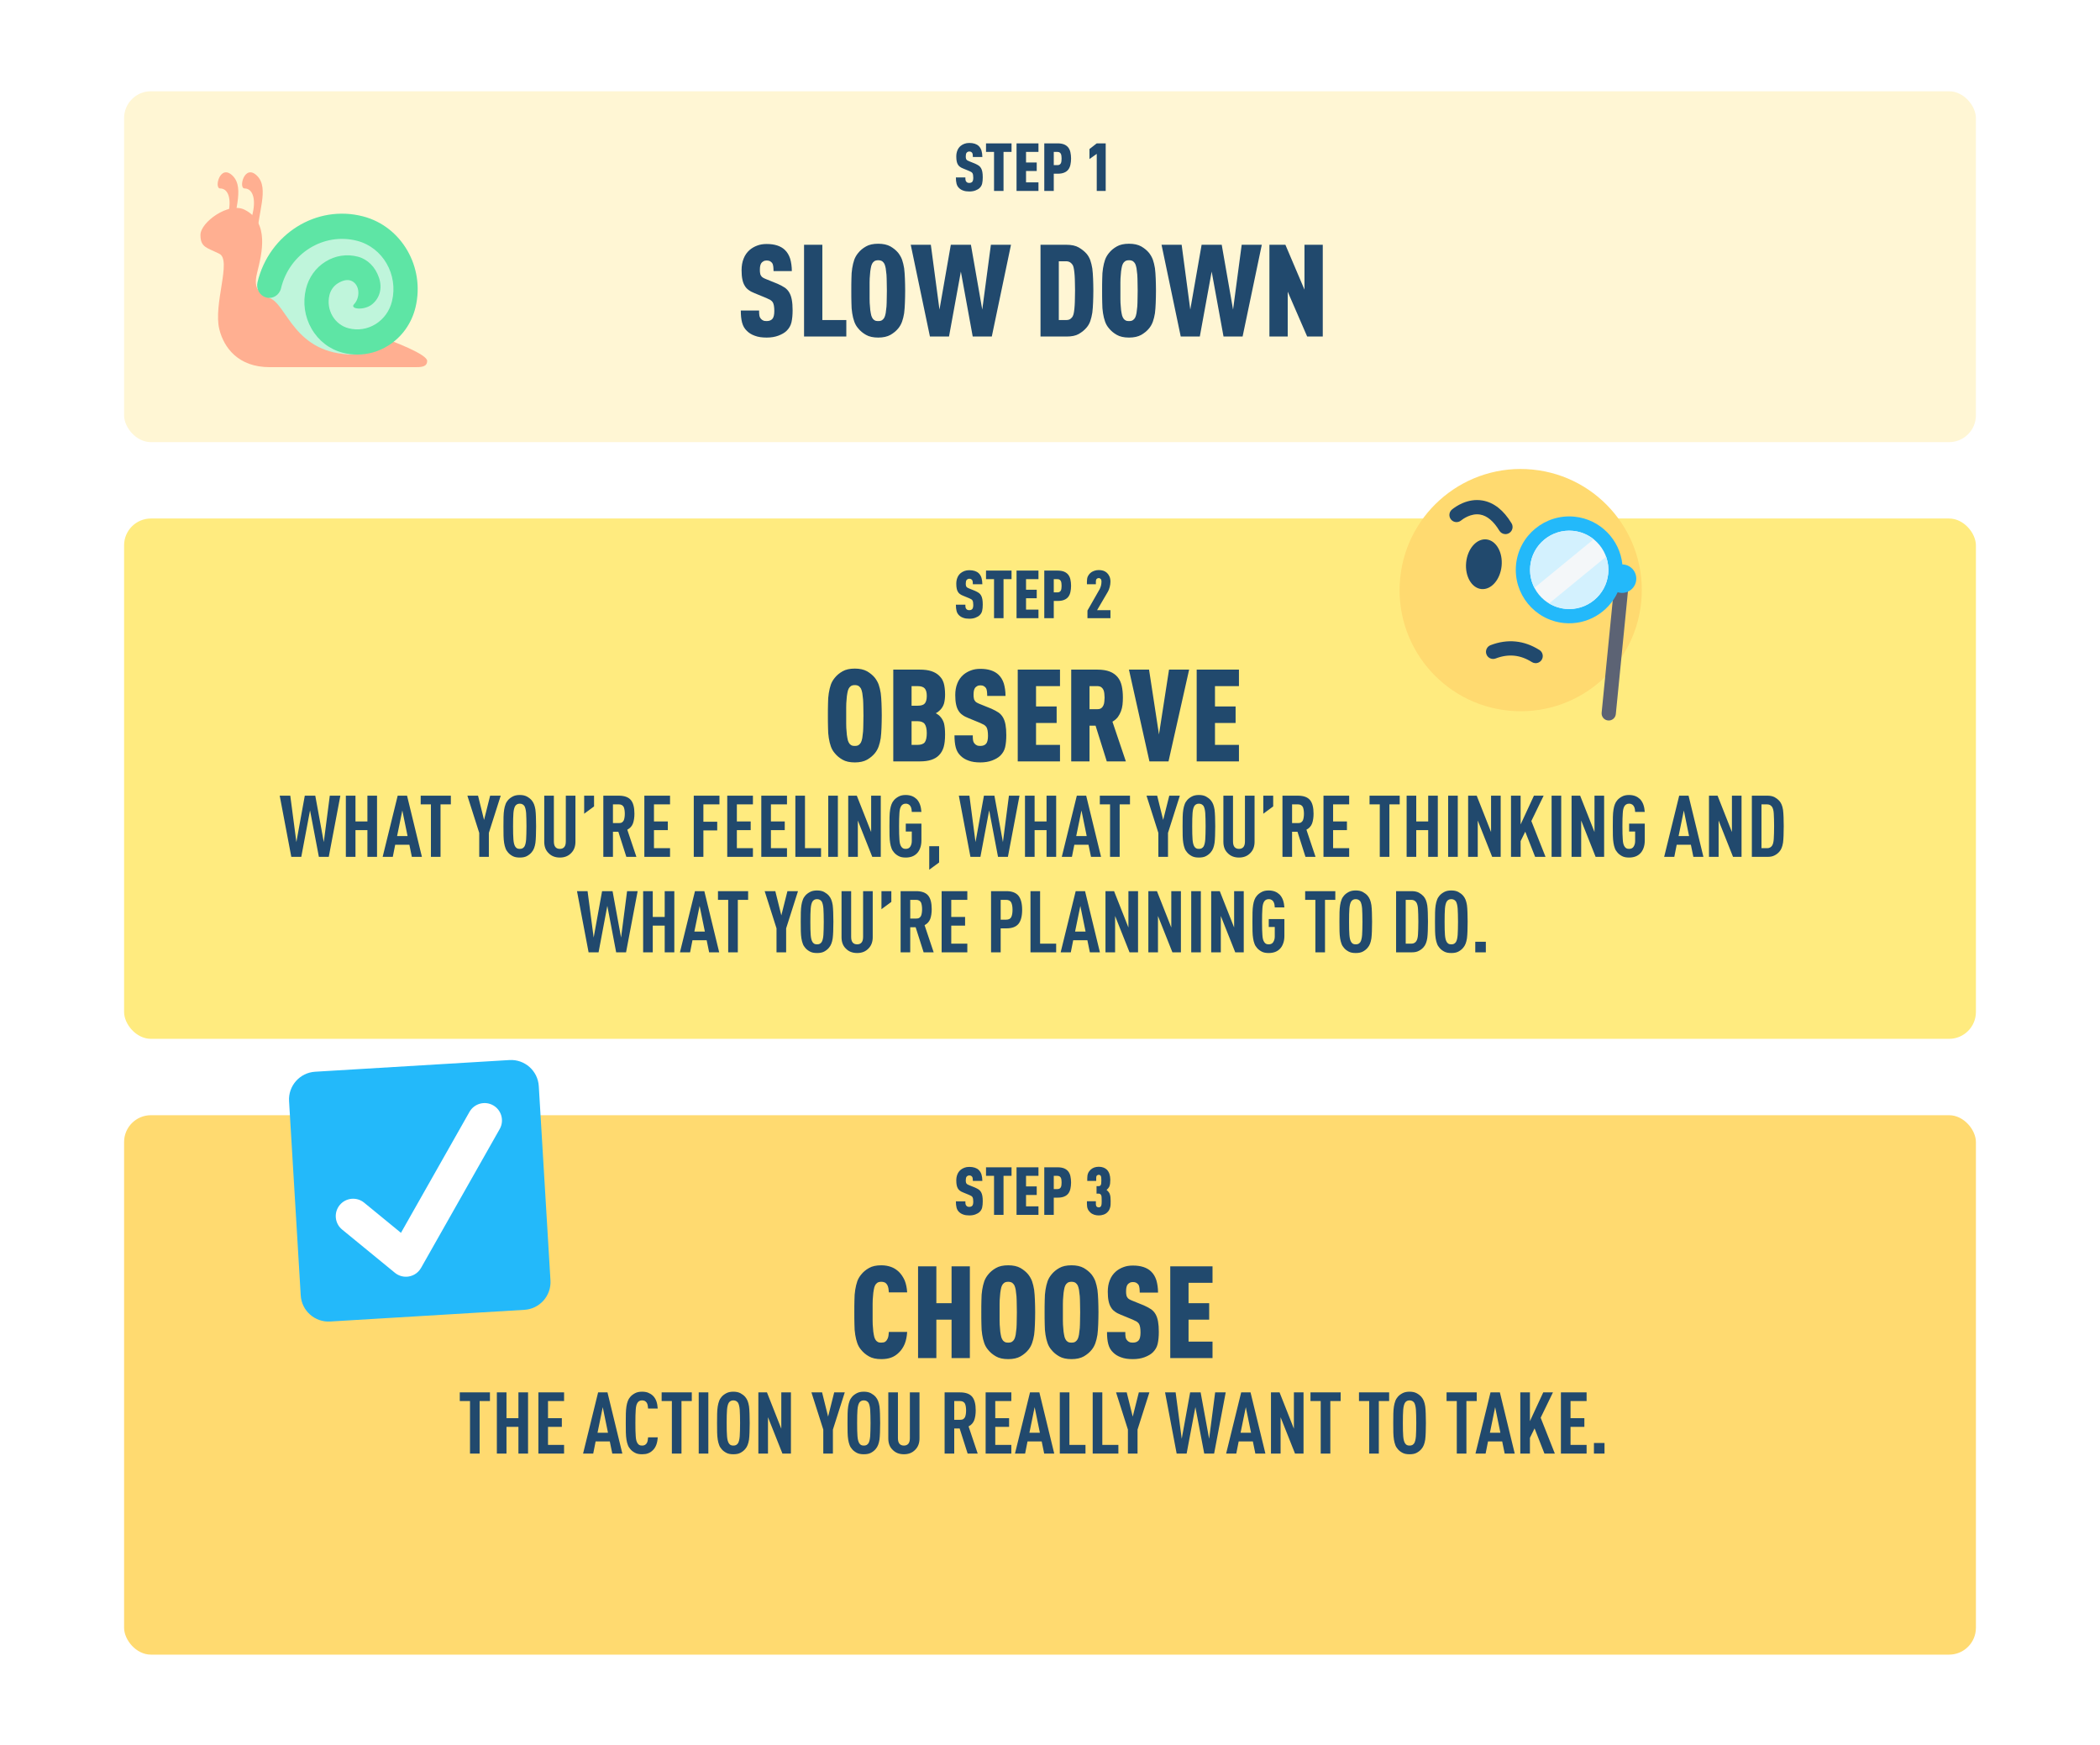 <svg width="880" height="731" viewBox="0 0 880 731" fill="none" xmlns="http://www.w3.org/2000/svg">
<rect width="880" height="731" rx="11.24" fill="white"/>
<g filter="url(#filter0_d)">
<rect x="52" y="27" width="776" height="147" rx="11.24" fill="#FFF6D4"/>
</g>
<g filter="url(#filter1_d)">
<rect x="52" y="206" width="776" height="218" rx="11.24" fill="#FFEB7F"/>
</g>
<g filter="url(#filter2_d)">
<rect x="52" y="456" width="776" height="226" rx="11.24" fill="#FFDA70"/>
</g>
<g clip-path="url(#clip0)">
<path d="M230.672 536.453C231.058 542.874 226.165 548.393 219.744 548.779L138.35 553.672C131.929 554.058 126.409 549.165 126.023 542.744L121.13 461.35C120.744 454.929 125.638 449.409 132.059 449.023L213.453 444.13C219.874 443.744 225.393 448.638 225.779 455.059L230.672 536.453Z" fill="#23B9FA"/>
<path d="M206.658 463.099C203.166 461.118 198.724 462.345 196.734 465.843L168.022 516.521L152.59 503.882C149.479 501.333 144.891 501.792 142.344 504.901C139.797 508.012 140.254 512.6 143.366 515.147L165.486 533.264C166.959 534.474 168.771 535.007 170.533 534.901C172.489 534.784 174.943 533.813 176.435 531.223C177.312 529.694 209.404 473.023 209.404 473.023C211.385 469.522 210.155 465.08 206.658 463.099V463.099Z" fill="white"/>
</g>
<path d="M321.287 102.228C319.775 102.228 318.479 102.444 317.345 102.876C316.157 103.308 315.131 103.902 314.213 104.658C313.025 105.684 312.161 106.926 311.621 108.33C311.027 109.788 310.757 111.408 310.757 113.19C310.757 114.702 310.865 115.998 311.081 117.024C311.297 118.104 311.621 118.968 312.053 119.67C312.485 120.426 313.025 121.02 313.727 121.506C314.429 122.046 315.293 122.478 316.265 122.856L321.125 124.854C321.773 125.178 322.367 125.448 322.799 125.664C323.231 125.934 323.555 126.258 323.825 126.636C324.041 127.014 324.203 127.5 324.311 128.094C324.419 128.688 324.473 129.444 324.473 130.308C324.473 131.874 324.203 132.954 323.717 133.548C323.177 134.196 322.367 134.52 321.287 134.52C320.639 134.52 320.153 134.466 319.775 134.25C319.397 134.088 319.127 133.872 318.911 133.602C318.533 133.224 318.317 132.738 318.209 132.144C318.101 131.604 318.101 130.902 318.101 130.092H310.433C310.433 132.09 310.595 133.764 310.973 135.168C311.351 136.572 311.999 137.706 312.971 138.624C313.835 139.488 314.915 140.19 316.319 140.676C317.723 141.216 319.343 141.432 321.287 141.432C323.123 141.432 324.797 141.162 326.201 140.622C327.605 140.082 328.793 139.434 329.657 138.57C330.629 137.598 331.331 136.464 331.655 135.06C331.979 133.656 332.141 131.982 332.141 130.038C332.141 128.31 332.033 126.852 331.817 125.664C331.601 124.476 331.277 123.504 330.791 122.64C330.305 121.776 329.657 121.074 328.901 120.534C328.091 119.994 327.065 119.454 325.877 118.914L321.071 116.97C320.531 116.754 320.045 116.538 319.721 116.322C319.343 116.106 319.073 115.836 318.911 115.512C318.695 115.242 318.587 114.918 318.533 114.486C318.425 114.054 318.425 113.568 318.425 112.92C318.425 111.678 318.641 110.76 319.073 110.166C319.289 109.896 319.559 109.68 319.937 109.464C320.261 109.248 320.747 109.14 321.287 109.14C321.827 109.14 322.313 109.248 322.637 109.41C322.961 109.626 323.285 109.842 323.501 110.112C323.825 110.544 323.987 111.084 324.041 111.678C324.095 112.272 324.149 112.92 324.149 113.568H331.817C331.817 111.624 331.547 109.896 331.115 108.384C330.629 106.872 329.873 105.63 328.847 104.658C327.119 103.038 324.581 102.228 321.287 102.228ZM344.603 134.088V102.552H336.935V141H354.647V134.088H344.603ZM368.022 141.432C370.074 141.432 371.802 141.054 373.152 140.298C374.448 139.542 375.582 138.624 376.446 137.544C377.094 136.734 377.634 135.816 378.012 134.736C378.39 133.71 378.66 132.522 378.876 131.226C379.038 129.93 379.146 128.472 379.2 126.906C379.254 125.34 379.308 123.612 379.308 121.776C379.308 119.94 379.254 118.266 379.2 116.7C379.146 115.134 379.038 113.676 378.876 112.38C378.66 111.084 378.39 109.896 378.012 108.816C377.634 107.79 377.094 106.872 376.446 106.008C375.582 104.928 374.448 104.01 373.152 103.254C371.802 102.498 370.074 102.12 368.022 102.12C365.916 102.12 364.188 102.498 362.892 103.254C361.542 104.01 360.462 104.928 359.598 106.008C358.896 106.872 358.356 107.79 357.978 108.816C357.6 109.896 357.33 111.084 357.114 112.38C356.898 113.676 356.79 115.134 356.79 116.7C356.736 118.266 356.736 119.94 356.736 121.776C356.736 123.612 356.736 125.34 356.79 126.906C356.79 128.472 356.898 129.93 357.114 131.226C357.33 132.522 357.6 133.71 357.978 134.736C358.356 135.816 358.896 136.734 359.598 137.544C360.462 138.624 361.542 139.542 362.892 140.298C364.188 141.054 365.916 141.432 368.022 141.432ZM368.022 134.52C367.266 134.52 366.726 134.412 366.348 134.088C365.916 133.818 365.646 133.44 365.43 133.008C365.214 132.576 364.998 131.982 364.89 131.172C364.728 130.416 364.62 129.498 364.566 128.472C364.458 127.5 364.404 126.42 364.404 125.232C364.404 124.098 364.404 122.964 364.404 121.776C364.404 120.642 364.404 119.508 364.404 118.32C364.404 117.186 364.458 116.106 364.566 115.08C364.62 114.108 364.728 113.19 364.89 112.38C364.998 111.624 365.214 110.976 365.43 110.544C365.646 110.112 365.916 109.788 366.348 109.464C366.726 109.194 367.266 109.032 368.022 109.032C368.724 109.032 369.264 109.194 369.696 109.464C370.074 109.788 370.398 110.112 370.614 110.544C370.83 110.976 370.992 111.624 371.154 112.38C371.262 113.19 371.37 114.108 371.478 115.08C371.532 116.106 371.586 117.186 371.586 118.32C371.586 119.508 371.64 120.642 371.64 121.776C371.64 122.964 371.586 124.098 371.586 125.232C371.586 126.42 371.532 127.5 371.478 128.472C371.37 129.498 371.262 130.416 371.154 131.172C370.992 131.982 370.83 132.576 370.614 133.008C370.398 133.44 370.074 133.818 369.696 134.088C369.264 134.412 368.724 134.52 368.022 134.52ZM415.608 141L423.654 102.552H415.23L411.612 129.714L406.86 102.552H398.436L393.684 129.714L390.066 102.552H381.642L389.688 141H397.68L402.648 113.784L407.616 141H415.608ZM446.877 102.552H436.023V141H446.877C449.037 141 450.765 140.676 452.061 139.92C453.357 139.164 454.437 138.3 455.301 137.274C455.949 136.518 456.489 135.654 456.867 134.574C457.245 133.494 457.515 132.306 457.731 131.01C457.893 129.714 458.001 128.256 458.055 126.69C458.109 125.178 458.163 123.504 458.163 121.722C458.163 119.994 458.109 118.32 458.055 116.754C458.001 115.242 457.893 113.784 457.731 112.488C457.515 111.192 457.245 110.058 456.867 108.978C456.489 107.952 455.949 107.034 455.301 106.278C454.437 105.306 453.357 104.442 452.061 103.686C450.765 102.93 449.037 102.552 446.877 102.552ZM443.691 109.464H446.715C447.417 109.464 448.011 109.626 448.497 109.95C448.929 110.274 449.307 110.652 449.577 111.138C449.793 111.57 449.955 112.218 450.063 112.974C450.171 113.73 450.279 114.594 450.333 115.512C450.387 116.484 450.441 117.456 450.441 118.536C450.441 119.616 450.495 120.642 450.495 121.722C450.495 122.802 450.441 123.882 450.441 124.962C450.441 126.042 450.387 127.068 450.333 128.04C450.279 129.012 450.171 129.876 450.063 130.632C449.955 131.388 449.793 131.982 449.577 132.414C449.307 132.954 448.929 133.332 448.497 133.656C448.011 133.98 447.417 134.088 446.715 134.088H443.691V109.464ZM473.122 141.432C475.174 141.432 476.902 141.054 478.252 140.298C479.548 139.542 480.682 138.624 481.546 137.544C482.194 136.734 482.734 135.816 483.112 134.736C483.49 133.71 483.76 132.522 483.976 131.226C484.138 129.93 484.246 128.472 484.3 126.906C484.354 125.34 484.408 123.612 484.408 121.776C484.408 119.94 484.354 118.266 484.3 116.7C484.246 115.134 484.138 113.676 483.976 112.38C483.76 111.084 483.49 109.896 483.112 108.816C482.734 107.79 482.194 106.872 481.546 106.008C480.682 104.928 479.548 104.01 478.252 103.254C476.902 102.498 475.174 102.12 473.122 102.12C471.016 102.12 469.288 102.498 467.992 103.254C466.642 104.01 465.562 104.928 464.698 106.008C463.996 106.872 463.456 107.79 463.078 108.816C462.7 109.896 462.43 111.084 462.214 112.38C461.998 113.676 461.89 115.134 461.89 116.7C461.836 118.266 461.836 119.94 461.836 121.776C461.836 123.612 461.836 125.34 461.89 126.906C461.89 128.472 461.998 129.93 462.214 131.226C462.43 132.522 462.7 133.71 463.078 134.736C463.456 135.816 463.996 136.734 464.698 137.544C465.562 138.624 466.642 139.542 467.992 140.298C469.288 141.054 471.016 141.432 473.122 141.432ZM473.122 134.52C472.366 134.52 471.826 134.412 471.448 134.088C471.016 133.818 470.746 133.44 470.53 133.008C470.314 132.576 470.098 131.982 469.99 131.172C469.828 130.416 469.72 129.498 469.666 128.472C469.558 127.5 469.504 126.42 469.504 125.232C469.504 124.098 469.504 122.964 469.504 121.776C469.504 120.642 469.504 119.508 469.504 118.32C469.504 117.186 469.558 116.106 469.666 115.08C469.72 114.108 469.828 113.19 469.99 112.38C470.098 111.624 470.314 110.976 470.53 110.544C470.746 110.112 471.016 109.788 471.448 109.464C471.826 109.194 472.366 109.032 473.122 109.032C473.824 109.032 474.364 109.194 474.796 109.464C475.174 109.788 475.498 110.112 475.714 110.544C475.93 110.976 476.092 111.624 476.254 112.38C476.362 113.19 476.47 114.108 476.578 115.08C476.632 116.106 476.686 117.186 476.686 118.32C476.686 119.508 476.74 120.642 476.74 121.776C476.74 122.964 476.686 124.098 476.686 125.232C476.686 126.42 476.632 127.5 476.578 128.472C476.47 129.498 476.362 130.416 476.254 131.172C476.092 131.982 475.93 132.576 475.714 133.008C475.498 133.44 475.174 133.818 474.796 134.088C474.364 134.412 473.824 134.52 473.122 134.52ZM520.707 141L528.753 102.552H520.329L516.711 129.714L511.959 102.552H503.535L498.783 129.714L495.165 102.552H486.741L494.787 141H502.779L507.747 113.784L512.715 141H520.707ZM554.302 141V102.552H546.634V121.344L538.642 102.552H531.946V141H539.614V122.208L547.768 141H554.302Z" fill="#21496D"/>
<path d="M358.214 319.432C360.266 319.432 361.994 319.054 363.344 318.298C364.64 317.542 365.774 316.624 366.638 315.544C367.286 314.734 367.826 313.816 368.204 312.736C368.582 311.71 368.852 310.522 369.068 309.226C369.23 307.93 369.338 306.472 369.392 304.906C369.446 303.34 369.5 301.612 369.5 299.776C369.5 297.94 369.446 296.266 369.392 294.7C369.338 293.134 369.23 291.676 369.068 290.38C368.852 289.084 368.582 287.896 368.204 286.816C367.826 285.79 367.286 284.872 366.638 284.008C365.774 282.928 364.64 282.01 363.344 281.254C361.994 280.498 360.266 280.12 358.214 280.12C356.108 280.12 354.38 280.498 353.084 281.254C351.734 282.01 350.654 282.928 349.79 284.008C349.088 284.872 348.548 285.79 348.17 286.816C347.792 287.896 347.522 289.084 347.306 290.38C347.09 291.676 346.982 293.134 346.982 294.7C346.928 296.266 346.928 297.94 346.928 299.776C346.928 301.612 346.928 303.34 346.982 304.906C346.982 306.472 347.09 307.93 347.306 309.226C347.522 310.522 347.792 311.71 348.17 312.736C348.548 313.816 349.088 314.734 349.79 315.544C350.654 316.624 351.734 317.542 353.084 318.298C354.38 319.054 356.108 319.432 358.214 319.432ZM358.214 312.52C357.458 312.52 356.918 312.412 356.54 312.088C356.108 311.818 355.838 311.44 355.622 311.008C355.406 310.576 355.19 309.982 355.082 309.172C354.92 308.416 354.812 307.498 354.758 306.472C354.65 305.5 354.596 304.42 354.596 303.232C354.596 302.098 354.596 300.964 354.596 299.776C354.596 298.642 354.596 297.508 354.596 296.32C354.596 295.186 354.65 294.106 354.758 293.08C354.812 292.108 354.92 291.19 355.082 290.38C355.19 289.624 355.406 288.976 355.622 288.544C355.838 288.112 356.108 287.788 356.54 287.464C356.918 287.194 357.458 287.032 358.214 287.032C358.916 287.032 359.456 287.194 359.888 287.464C360.266 287.788 360.59 288.112 360.806 288.544C361.022 288.976 361.184 289.624 361.346 290.38C361.454 291.19 361.562 292.108 361.67 293.08C361.724 294.106 361.778 295.186 361.778 296.32C361.778 297.508 361.832 298.642 361.832 299.776C361.832 300.964 361.778 302.098 361.778 303.232C361.778 304.42 361.724 305.5 361.67 306.472C361.562 307.498 361.454 308.416 361.346 309.172C361.184 309.982 361.022 310.576 360.806 311.008C360.59 311.44 360.266 311.818 359.888 312.088C359.456 312.412 358.916 312.52 358.214 312.52ZM385.448 280.552H374.324V319H385.448C387.392 319 388.958 318.784 390.254 318.352C391.55 317.92 392.576 317.326 393.44 316.462C394.412 315.49 395.06 314.302 395.438 313.006C395.816 311.71 396.032 309.982 396.032 307.714C396.032 305.824 395.87 304.312 395.6 303.124C395.276 301.99 394.736 301.018 393.926 300.154C393.494 299.668 392.9 299.236 392.144 298.804C392.522 298.642 392.846 298.426 393.116 298.21C393.386 297.994 393.656 297.778 393.926 297.508C394.736 296.698 395.276 295.78 395.6 294.7C395.87 293.62 396.032 292.432 396.032 291.028C396.032 290.002 395.978 289.084 395.87 288.274C395.762 287.464 395.654 286.762 395.438 286.114C395.222 285.52 395.006 284.98 394.682 284.44C394.358 283.954 393.926 283.468 393.494 283.036C392.63 282.226 391.604 281.632 390.308 281.2C389.012 280.768 387.392 280.552 385.448 280.552ZM381.992 302.152H384.422C385.934 302.152 386.96 302.584 387.5 303.34C388.04 304.096 388.364 305.392 388.364 307.12C388.364 308.902 388.094 310.198 387.554 310.954C387.014 311.71 385.934 312.088 384.422 312.088H381.992V302.152ZM381.992 287.464H384.53C386.042 287.464 387.014 287.842 387.554 288.49C388.094 289.138 388.364 290.164 388.364 291.568C388.364 292.972 388.094 294.052 387.554 294.7C387.014 295.348 386.042 295.672 384.53 295.672H381.992V287.464ZM410.83 280.228C409.318 280.228 408.022 280.444 406.888 280.876C405.7 281.308 404.674 281.902 403.756 282.658C402.568 283.684 401.704 284.926 401.164 286.33C400.57 287.788 400.3 289.408 400.3 291.19C400.3 292.702 400.408 293.998 400.624 295.024C400.84 296.104 401.164 296.968 401.596 297.67C402.028 298.426 402.568 299.02 403.27 299.506C403.972 300.046 404.836 300.478 405.808 300.856L410.668 302.854C411.316 303.178 411.91 303.448 412.342 303.664C412.774 303.934 413.098 304.258 413.368 304.636C413.584 305.014 413.746 305.5 413.854 306.094C413.962 306.688 414.016 307.444 414.016 308.308C414.016 309.874 413.746 310.954 413.26 311.548C412.72 312.196 411.91 312.52 410.83 312.52C410.182 312.52 409.696 312.466 409.318 312.25C408.94 312.088 408.67 311.872 408.454 311.602C408.076 311.224 407.86 310.738 407.752 310.144C407.644 309.604 407.644 308.902 407.644 308.092H399.976C399.976 310.09 400.138 311.764 400.516 313.168C400.894 314.572 401.542 315.706 402.514 316.624C403.378 317.488 404.458 318.19 405.862 318.676C407.266 319.216 408.886 319.432 410.83 319.432C412.666 319.432 414.34 319.162 415.744 318.622C417.148 318.082 418.336 317.434 419.2 316.57C420.172 315.598 420.874 314.464 421.198 313.06C421.522 311.656 421.684 309.982 421.684 308.038C421.684 306.31 421.576 304.852 421.36 303.664C421.144 302.476 420.82 301.504 420.334 300.64C419.848 299.776 419.2 299.074 418.444 298.534C417.634 297.994 416.608 297.454 415.42 296.914L410.614 294.97C410.074 294.754 409.588 294.538 409.264 294.322C408.886 294.106 408.616 293.836 408.454 293.512C408.238 293.242 408.13 292.918 408.076 292.486C407.968 292.054 407.968 291.568 407.968 290.92C407.968 289.678 408.184 288.76 408.616 288.166C408.832 287.896 409.102 287.68 409.48 287.464C409.804 287.248 410.29 287.14 410.83 287.14C411.37 287.14 411.856 287.248 412.18 287.41C412.504 287.626 412.828 287.842 413.044 288.112C413.368 288.544 413.53 289.084 413.584 289.678C413.638 290.272 413.692 290.92 413.692 291.568H421.36C421.36 289.624 421.09 287.896 420.658 286.384C420.172 284.872 419.416 283.63 418.39 282.658C416.662 281.038 414.124 280.228 410.83 280.228ZM444.19 287.464V280.552H426.478V319H444.19V312.088H434.146V302.908H442.786V295.996H434.146V287.464H444.19ZM459.852 280.552H448.89V319H456.558V304.042H459.096L463.794 319H471.786L466.17 302.368C467.088 301.828 467.844 301.18 468.438 300.424C468.978 299.668 469.41 298.858 469.734 297.994C470.058 297.13 470.274 296.266 470.382 295.294C470.49 294.322 470.544 293.35 470.544 292.27C470.544 290.434 470.382 288.814 470.058 287.356C469.734 285.898 469.14 284.656 468.33 283.684C467.52 282.712 466.44 281.902 465.036 281.362C463.632 280.822 461.904 280.552 459.852 280.552ZM456.558 287.464H459.798C460.5 287.464 461.04 287.626 461.472 287.896C461.904 288.22 462.174 288.598 462.39 289.03C462.606 289.516 462.714 290.056 462.768 290.596C462.822 291.19 462.876 291.73 462.876 292.27C462.876 292.81 462.822 293.404 462.768 293.944C462.714 294.538 462.606 295.078 462.39 295.51C462.174 295.996 461.904 296.374 461.472 296.698C461.04 297.022 460.5 297.13 459.798 297.13H456.558V287.464ZM489.661 319L498.301 280.552H489.877L485.665 307.714L481.507 280.552H473.083L481.669 319H489.661ZM519.178 287.464V280.552H501.466V319H519.178V312.088H509.134V302.908H517.774V295.996H509.134V287.464H519.178ZM121.64 333.368H117.212L122.072 359H126.248L129.92 339.524L133.628 359H137.768L142.628 333.368H138.2L135.68 352.808L132.116 333.368H127.724L124.196 352.808L121.64 333.368ZM157.996 359V333.368H153.964V344.168H148.96V333.368H144.928V359H148.96V347.804H153.964V359H157.996ZM176.802 359L170.574 333.368H166.65L160.35 359H164.598L165.606 353.924H171.546L172.59 359H176.802ZM166.398 350.288L168.594 339.56L170.79 350.288H166.398ZM188.925 337.004V333.368H176.289V337.004H180.573V359H184.605V337.004H188.925ZM204.854 348.956L209.822 333.368H205.394L202.838 343.52L200.318 333.368H195.854L200.822 348.956V359H204.854V348.956ZM217.81 359.288C218.998 359.288 220.006 359.108 220.798 358.676C221.59 358.244 222.238 357.74 222.778 357.092C223.21 356.588 223.534 356.048 223.786 355.4C224.038 354.788 224.218 354.032 224.362 353.168C224.47 352.304 224.542 351.332 224.578 350.18C224.614 349.028 224.65 347.696 224.65 346.184C224.65 344.672 224.614 343.376 224.578 342.224C224.542 341.072 224.47 340.064 224.362 339.2C224.218 338.336 224.038 337.616 223.786 336.968C223.534 336.356 223.21 335.78 222.778 335.276C222.238 334.664 221.59 334.16 220.798 333.728C220.006 333.296 218.998 333.08 217.81 333.08C216.586 333.08 215.614 333.296 214.822 333.728C214.03 334.16 213.346 334.664 212.842 335.276C212.41 335.78 212.05 336.356 211.834 337.004C211.582 337.652 211.402 338.372 211.258 339.236C211.114 340.1 211.042 341.072 211.006 342.224C210.97 343.376 210.97 344.672 210.97 346.184C210.97 347.696 210.97 349.028 211.006 350.18C211.042 351.332 211.114 352.304 211.258 353.168C211.402 354.032 211.582 354.752 211.834 355.4C212.05 356.048 212.41 356.588 212.842 357.092C213.346 357.74 214.03 358.244 214.822 358.676C215.614 359.108 216.586 359.288 217.81 359.288ZM217.81 355.652C217.306 355.652 216.91 355.58 216.622 355.4C216.334 355.22 216.082 354.968 215.902 354.68C215.506 354.068 215.254 353.096 215.146 351.728C215.038 350.396 215.002 348.56 215.002 346.184C215.002 343.844 215.038 342.008 215.146 340.64C215.254 339.308 215.506 338.336 215.902 337.688C216.082 337.4 216.334 337.184 216.622 337.004C216.91 336.824 217.306 336.716 217.81 336.716C218.278 336.716 218.674 336.824 218.998 337.004C219.286 337.184 219.538 337.4 219.754 337.688C220.114 338.336 220.366 339.308 220.474 340.64C220.546 342.008 220.618 343.844 220.618 346.184C220.618 348.56 220.546 350.396 220.474 351.728C220.366 353.096 220.114 354.068 219.754 354.68C219.538 354.968 219.286 355.22 218.998 355.4C218.674 355.58 218.278 355.652 217.81 355.652ZM241.135 352.664V333.368H237.103V352.52C237.103 353.6 236.887 354.392 236.455 354.896C236.023 355.4 235.411 355.652 234.619 355.652C233.791 355.652 233.179 355.4 232.747 354.896C232.315 354.392 232.099 353.6 232.099 352.52V333.368H228.067V352.664C228.067 354.644 228.643 356.228 229.831 357.38C231.055 358.676 232.639 359.288 234.619 359.288C236.563 359.288 238.147 358.676 239.371 357.38C240.523 356.228 241.135 354.644 241.135 352.664ZM248.936 337.868V333.368H244.796V340.928L248.936 337.868ZM259.302 333.368H252.822V359H256.854V348.488H259.122L262.47 359H266.682L262.866 347.624C264.018 347.012 264.81 346.148 265.242 344.996C265.638 343.88 265.854 342.512 265.854 340.928C265.854 338.264 265.35 336.356 264.342 335.168C263.334 333.98 261.642 333.368 259.302 333.368ZM256.854 337.004H259.338C259.842 337.004 260.274 337.112 260.634 337.328C260.958 337.544 261.21 337.796 261.39 338.156C261.534 338.516 261.642 338.948 261.714 339.416C261.786 339.92 261.822 340.424 261.822 340.928C261.822 341.468 261.786 341.972 261.714 342.44C261.642 342.944 261.534 343.34 261.39 343.7C261.21 344.06 260.958 344.348 260.634 344.564C260.274 344.78 259.842 344.852 259.338 344.852H256.854V337.004ZM280.778 337.004V333.368H270.014V359H280.778V355.364H274.046V347.804H279.842V344.168H274.046V337.004H280.778ZM301.485 337.004V333.368H290.721V359H294.753V347.912H300.549V344.276H294.753V337.004H301.485ZM315.512 337.004V333.368H304.748V359H315.512V355.364H308.78V347.804H314.576V344.168H308.78V337.004H315.512ZM329.785 337.004V333.368H319.021V359H329.785V355.364H323.053V347.804H328.849V344.168H323.053V337.004H329.785ZM337.327 355.364V333.368H333.295V359H344.059V355.364H337.327ZM351.108 359V333.368H347.076V359H351.108ZM369.087 359V333.368H365.055V348.596L359.043 333.368H355.443V359H359.475V343.772L365.523 359H369.087ZM379.564 333.08C378.34 333.08 377.368 333.296 376.576 333.728C375.784 334.16 375.1 334.664 374.596 335.276C374.164 335.78 373.804 336.356 373.588 336.968C373.336 337.616 373.156 338.336 373.012 339.2C372.868 340.064 372.796 341.072 372.76 342.224C372.724 343.376 372.724 344.672 372.724 346.184C372.724 347.696 372.724 349.028 372.76 350.18C372.796 351.332 372.868 352.304 373.012 353.168C373.156 354.032 373.336 354.788 373.588 355.4C373.804 356.048 374.164 356.588 374.596 357.092C375.1 357.74 375.784 358.244 376.576 358.676C377.368 359.108 378.34 359.288 379.564 359.288C380.5 359.288 381.4 359.144 382.192 358.856C382.984 358.568 383.704 358.1 384.28 357.488C384.856 356.912 385.288 356.156 385.612 355.256C385.936 354.392 386.116 353.348 386.116 352.16V345.068H379.564V348.38H382.084V352.376C382.084 353.276 381.868 354.032 381.472 354.68C381.076 355.328 380.428 355.652 379.564 355.652C379.06 355.652 378.664 355.58 378.376 355.4C378.088 355.22 377.836 354.968 377.656 354.68C377.224 354.068 376.972 353.096 376.9 351.728C376.792 350.396 376.756 348.56 376.756 346.184C376.756 343.844 376.792 342.008 376.9 340.64C376.972 339.308 377.224 338.336 377.656 337.688C377.836 337.4 378.088 337.184 378.376 337.004C378.664 336.824 379.06 336.716 379.564 336.716C380.104 336.716 380.536 336.86 380.86 337.076C381.184 337.292 381.436 337.58 381.616 337.94C381.796 338.3 381.904 338.66 381.976 339.056C382.048 339.452 382.084 339.812 382.084 340.172H386.116C386.044 339.092 385.864 338.084 385.54 337.148C385.216 336.248 384.748 335.456 384.136 334.808C383.56 334.268 382.912 333.836 382.192 333.548C381.436 333.26 380.572 333.08 379.564 333.08ZM393.535 361.34V354.536H389.395V364.4L393.535 361.34ZM406.23 333.368H401.802L406.662 359H410.838L414.51 339.524L418.218 359H422.358L427.218 333.368H422.79L420.27 352.808L416.706 333.368H412.314L408.786 352.808L406.23 333.368ZM442.585 359V333.368H438.553V344.168H433.549V333.368H429.517V359H433.549V347.804H438.553V359H442.585ZM461.392 359L455.164 333.368H451.24L444.94 359H449.188L450.196 353.924H456.136L457.18 359H461.392ZM450.988 350.288L453.184 339.56L455.38 350.288H450.988ZM473.515 337.004V333.368H460.879V337.004H465.163V359H469.195V337.004H473.515ZM489.443 348.956L494.411 333.368H489.983L487.427 343.52L484.907 333.368H480.443L485.411 348.956V359H489.443V348.956ZM502.4 359.288C503.588 359.288 504.596 359.108 505.388 358.676C506.18 358.244 506.828 357.74 507.368 357.092C507.8 356.588 508.124 356.048 508.376 355.4C508.628 354.788 508.808 354.032 508.952 353.168C509.06 352.304 509.132 351.332 509.168 350.18C509.204 349.028 509.24 347.696 509.24 346.184C509.24 344.672 509.204 343.376 509.168 342.224C509.132 341.072 509.06 340.064 508.952 339.2C508.808 338.336 508.628 337.616 508.376 336.968C508.124 336.356 507.8 335.78 507.368 335.276C506.828 334.664 506.18 334.16 505.388 333.728C504.596 333.296 503.588 333.08 502.4 333.08C501.176 333.08 500.204 333.296 499.412 333.728C498.62 334.16 497.936 334.664 497.432 335.276C497 335.78 496.64 336.356 496.424 337.004C496.172 337.652 495.992 338.372 495.848 339.236C495.704 340.1 495.632 341.072 495.596 342.224C495.56 343.376 495.56 344.672 495.56 346.184C495.56 347.696 495.56 349.028 495.596 350.18C495.632 351.332 495.704 352.304 495.848 353.168C495.992 354.032 496.172 354.752 496.424 355.4C496.64 356.048 497 356.588 497.432 357.092C497.936 357.74 498.62 358.244 499.412 358.676C500.204 359.108 501.176 359.288 502.4 359.288ZM502.4 355.652C501.896 355.652 501.5 355.58 501.212 355.4C500.924 355.22 500.672 354.968 500.492 354.68C500.096 354.068 499.844 353.096 499.736 351.728C499.628 350.396 499.592 348.56 499.592 346.184C499.592 343.844 499.628 342.008 499.736 340.64C499.844 339.308 500.096 338.336 500.492 337.688C500.672 337.4 500.924 337.184 501.212 337.004C501.5 336.824 501.896 336.716 502.4 336.716C502.868 336.716 503.264 336.824 503.588 337.004C503.876 337.184 504.128 337.4 504.344 337.688C504.704 338.336 504.956 339.308 505.064 340.64C505.136 342.008 505.208 343.844 505.208 346.184C505.208 348.56 505.136 350.396 505.064 351.728C504.956 353.096 504.704 354.068 504.344 354.68C504.128 354.968 503.876 355.22 503.588 355.4C503.264 355.58 502.868 355.652 502.4 355.652ZM525.725 352.664V333.368H521.693V352.52C521.693 353.6 521.477 354.392 521.045 354.896C520.613 355.4 520.001 355.652 519.209 355.652C518.381 355.652 517.769 355.4 517.337 354.896C516.905 354.392 516.689 353.6 516.689 352.52V333.368H512.657V352.664C512.657 354.644 513.233 356.228 514.421 357.38C515.645 358.676 517.229 359.288 519.209 359.288C521.153 359.288 522.737 358.676 523.961 357.38C525.113 356.228 525.725 354.644 525.725 352.664ZM533.526 337.868V333.368H529.386V340.928L533.526 337.868ZM543.892 333.368H537.412V359H541.444V348.488H543.712L547.06 359H551.272L547.456 347.624C548.608 347.012 549.4 346.148 549.832 344.996C550.228 343.88 550.444 342.512 550.444 340.928C550.444 338.264 549.94 336.356 548.932 335.168C547.924 333.98 546.232 333.368 543.892 333.368ZM541.444 337.004H543.928C544.432 337.004 544.864 337.112 545.224 337.328C545.548 337.544 545.8 337.796 545.98 338.156C546.124 338.516 546.232 338.948 546.304 339.416C546.376 339.92 546.412 340.424 546.412 340.928C546.412 341.468 546.376 341.972 546.304 342.44C546.232 342.944 546.124 343.34 545.98 343.7C545.8 344.06 545.548 344.348 545.224 344.564C544.864 344.78 544.432 344.852 543.928 344.852H541.444V337.004ZM565.367 337.004V333.368H554.603V359H565.367V355.364H558.635V347.804H564.431V344.168H558.635V337.004H565.367ZM586.542 337.004V333.368H573.906V337.004H578.19V359H582.222V337.004H586.542ZM602.511 359V333.368H598.479V344.168H593.475V333.368H589.443V359H593.475V347.804H598.479V359H602.511ZM610.878 359V333.368H606.846V359H610.878ZM628.857 359V333.368H624.825V348.596L618.813 333.368H615.213V359H619.245V343.772L625.293 359H628.857ZM641.71 343.988L646.858 333.368H642.79L637.21 345.428V333.368H633.178V359H637.21V352.412L639.154 348.452L643.294 359H647.65L641.71 343.988ZM654.225 359V333.368H650.193V359H654.225ZM672.204 359V333.368H668.172V348.596L662.16 333.368H658.56V359H662.592V343.772L668.64 359H672.204ZM682.681 333.08C681.457 333.08 680.485 333.296 679.693 333.728C678.901 334.16 678.217 334.664 677.713 335.276C677.281 335.78 676.921 336.356 676.705 336.968C676.453 337.616 676.273 338.336 676.129 339.2C675.985 340.064 675.913 341.072 675.877 342.224C675.841 343.376 675.841 344.672 675.841 346.184C675.841 347.696 675.841 349.028 675.877 350.18C675.913 351.332 675.985 352.304 676.129 353.168C676.273 354.032 676.453 354.788 676.705 355.4C676.921 356.048 677.281 356.588 677.713 357.092C678.217 357.74 678.901 358.244 679.693 358.676C680.485 359.108 681.457 359.288 682.681 359.288C683.617 359.288 684.517 359.144 685.309 358.856C686.101 358.568 686.821 358.1 687.397 357.488C687.973 356.912 688.405 356.156 688.729 355.256C689.053 354.392 689.233 353.348 689.233 352.16V345.068H682.681V348.38H685.201V352.376C685.201 353.276 684.985 354.032 684.589 354.68C684.193 355.328 683.545 355.652 682.681 355.652C682.177 355.652 681.781 355.58 681.493 355.4C681.205 355.22 680.953 354.968 680.773 354.68C680.341 354.068 680.089 353.096 680.017 351.728C679.909 350.396 679.873 348.56 679.873 346.184C679.873 343.844 679.909 342.008 680.017 340.64C680.089 339.308 680.341 338.336 680.773 337.688C680.953 337.4 681.205 337.184 681.493 337.004C681.781 336.824 682.177 336.716 682.681 336.716C683.221 336.716 683.653 336.86 683.977 337.076C684.301 337.292 684.553 337.58 684.733 337.94C684.913 338.3 685.021 338.66 685.093 339.056C685.165 339.452 685.201 339.812 685.201 340.172H689.233C689.161 339.092 688.981 338.084 688.657 337.148C688.333 336.248 687.865 335.456 687.253 334.808C686.677 334.268 686.029 333.836 685.309 333.548C684.553 333.26 683.689 333.08 682.681 333.08ZM713.814 359L707.586 333.368H703.662L697.362 359H701.61L702.618 353.924H708.558L709.602 359H713.814ZM703.41 350.288L705.606 339.56L707.802 350.288H703.41ZM729.79 359V333.368H725.758V348.596L719.746 333.368H716.146V359H720.178V343.772L726.226 359H729.79ZM740.627 333.368H734.111V359H740.627C741.851 359 742.823 358.82 743.615 358.388C744.407 357.992 745.055 357.488 745.595 356.876C746.027 356.408 746.351 355.868 746.603 355.22C746.855 354.608 747.035 353.888 747.179 353.024C747.287 352.16 747.359 351.188 747.395 350.072C747.431 348.956 747.467 347.66 747.467 346.148C747.467 344.708 747.431 343.412 747.395 342.296C747.359 341.18 747.287 340.208 747.179 339.344C747.035 338.48 746.855 337.76 746.603 337.148C746.351 336.536 746.027 335.996 745.595 335.492C745.055 334.916 744.407 334.412 743.615 333.98C742.823 333.584 741.851 333.368 740.627 333.368ZM738.143 337.004H740.519C740.987 337.004 741.383 337.112 741.743 337.292C742.103 337.508 742.355 337.76 742.571 338.048C742.967 338.66 743.219 339.596 743.291 340.856C743.363 342.152 743.435 343.916 743.435 346.148C743.435 348.416 743.363 350.18 743.291 351.476C743.219 352.772 742.967 353.744 742.571 354.32C742.355 354.644 742.103 354.896 741.743 355.076C741.383 355.292 740.987 355.364 740.519 355.364H738.143V337.004ZM246.217 373.368H241.789L246.649 399H250.825L254.497 379.524L258.205 399H262.345L267.205 373.368H262.777L260.257 392.808L256.693 373.368H252.301L248.773 392.808L246.217 373.368ZM282.572 399V373.368H278.54V384.168H273.536V373.368H269.504V399H273.536V387.804H278.54V399H282.572ZM301.378 399L295.15 373.368H291.226L284.926 399H289.174L290.182 393.924H296.122L297.166 399H301.378ZM290.974 390.288L293.17 379.56L295.366 390.288H290.974ZM313.501 377.004V373.368H300.865V377.004H305.149V399H309.181V377.004H313.501ZM329.43 388.956L334.398 373.368H329.97L327.414 383.52L324.894 373.368H320.43L325.398 388.956V399H329.43V388.956ZM342.386 399.288C343.574 399.288 344.582 399.108 345.374 398.676C346.166 398.244 346.814 397.74 347.354 397.092C347.786 396.588 348.11 396.048 348.362 395.4C348.614 394.788 348.794 394.032 348.938 393.168C349.046 392.304 349.118 391.332 349.154 390.18C349.19 389.028 349.226 387.696 349.226 386.184C349.226 384.672 349.19 383.376 349.154 382.224C349.118 381.072 349.046 380.064 348.938 379.2C348.794 378.336 348.614 377.616 348.362 376.968C348.11 376.356 347.786 375.78 347.354 375.276C346.814 374.664 346.166 374.16 345.374 373.728C344.582 373.296 343.574 373.08 342.386 373.08C341.162 373.08 340.19 373.296 339.398 373.728C338.606 374.16 337.922 374.664 337.418 375.276C336.986 375.78 336.626 376.356 336.41 377.004C336.158 377.652 335.978 378.372 335.834 379.236C335.69 380.1 335.618 381.072 335.582 382.224C335.546 383.376 335.546 384.672 335.546 386.184C335.546 387.696 335.546 389.028 335.582 390.18C335.618 391.332 335.69 392.304 335.834 393.168C335.978 394.032 336.158 394.752 336.41 395.4C336.626 396.048 336.986 396.588 337.418 397.092C337.922 397.74 338.606 398.244 339.398 398.676C340.19 399.108 341.162 399.288 342.386 399.288ZM342.386 395.652C341.882 395.652 341.486 395.58 341.198 395.4C340.91 395.22 340.658 394.968 340.478 394.68C340.082 394.068 339.83 393.096 339.722 391.728C339.614 390.396 339.578 388.56 339.578 386.184C339.578 383.844 339.614 382.008 339.722 380.64C339.83 379.308 340.082 378.336 340.478 377.688C340.658 377.4 340.91 377.184 341.198 377.004C341.486 376.824 341.882 376.716 342.386 376.716C342.854 376.716 343.25 376.824 343.574 377.004C343.862 377.184 344.114 377.4 344.33 377.688C344.69 378.336 344.942 379.308 345.05 380.64C345.122 382.008 345.194 383.844 345.194 386.184C345.194 388.56 345.122 390.396 345.05 391.728C344.942 393.096 344.69 394.068 344.33 394.68C344.114 394.968 343.862 395.22 343.574 395.4C343.25 395.58 342.854 395.652 342.386 395.652ZM365.711 392.664V373.368H361.679V392.52C361.679 393.6 361.463 394.392 361.031 394.896C360.599 395.4 359.987 395.652 359.195 395.652C358.367 395.652 357.755 395.4 357.323 394.896C356.891 394.392 356.675 393.6 356.675 392.52V373.368H352.643V392.664C352.643 394.644 353.219 396.228 354.407 397.38C355.631 398.676 357.215 399.288 359.195 399.288C361.139 399.288 362.723 398.676 363.947 397.38C365.099 396.228 365.711 394.644 365.711 392.664ZM373.513 377.868V373.368H369.373V380.928L373.513 377.868ZM383.878 373.368H377.398V399H381.43V388.488H383.698L387.046 399H391.258L387.442 387.624C388.594 387.012 389.386 386.148 389.818 384.996C390.214 383.88 390.43 382.512 390.43 380.928C390.43 378.264 389.926 376.356 388.918 375.168C387.91 373.98 386.218 373.368 383.878 373.368ZM381.43 377.004H383.914C384.418 377.004 384.85 377.112 385.21 377.328C385.534 377.544 385.786 377.796 385.966 378.156C386.11 378.516 386.218 378.948 386.29 379.416C386.362 379.92 386.398 380.424 386.398 380.928C386.398 381.468 386.362 381.972 386.29 382.44C386.218 382.944 386.11 383.34 385.966 383.7C385.786 384.06 385.534 384.348 385.21 384.564C384.85 384.78 384.418 384.852 383.914 384.852H381.43V377.004ZM405.354 377.004V373.368H394.59V399H405.354V395.364H398.622V387.804H404.418V384.168H398.622V377.004H405.354ZM421.741 373.368H415.297V399H419.329V388.956H421.741C424.045 388.956 425.737 388.344 426.781 387.084C427.789 385.86 428.329 383.88 428.329 381.18C428.329 378.516 427.789 376.536 426.781 375.276C425.737 374.016 424.045 373.368 421.741 373.368ZM419.329 377.004H421.597C422.677 377.004 423.397 377.4 423.757 378.12C424.117 378.876 424.297 379.884 424.297 381.18C424.297 382.476 424.117 383.52 423.757 384.24C423.397 384.96 422.677 385.32 421.597 385.32H419.329V377.004ZM435.852 395.364V373.368H431.82V399H442.584V395.364H435.852ZM460.917 399L454.689 373.368H450.765L444.465 399H448.713L449.721 393.924H455.661L456.705 399H460.917ZM450.513 390.288L452.709 379.56L454.905 390.288H450.513ZM476.894 399V373.368H472.862V388.596L466.85 373.368H463.25V399H467.282V383.772L473.33 399H476.894ZM494.859 399V373.368H490.827V388.596L484.815 373.368H481.215V399H485.247V383.772L491.295 399H494.859ZM503.212 399V373.368H499.18V399H503.212ZM521.191 399V373.368H517.159V388.596L511.147 373.368H507.547V399H511.579V383.772L517.627 399H521.191ZM531.668 373.08C530.444 373.08 529.472 373.296 528.68 373.728C527.888 374.16 527.204 374.664 526.7 375.276C526.268 375.78 525.908 376.356 525.692 376.968C525.44 377.616 525.26 378.336 525.116 379.2C524.972 380.064 524.9 381.072 524.864 382.224C524.828 383.376 524.828 384.672 524.828 386.184C524.828 387.696 524.828 389.028 524.864 390.18C524.9 391.332 524.972 392.304 525.116 393.168C525.26 394.032 525.44 394.788 525.692 395.4C525.908 396.048 526.268 396.588 526.7 397.092C527.204 397.74 527.888 398.244 528.68 398.676C529.472 399.108 530.444 399.288 531.668 399.288C532.604 399.288 533.504 399.144 534.296 398.856C535.088 398.568 535.808 398.1 536.384 397.488C536.96 396.912 537.392 396.156 537.716 395.256C538.04 394.392 538.22 393.348 538.22 392.16V385.068H531.668V388.38H534.188V392.376C534.188 393.276 533.972 394.032 533.576 394.68C533.18 395.328 532.532 395.652 531.668 395.652C531.164 395.652 530.768 395.58 530.48 395.4C530.192 395.22 529.94 394.968 529.76 394.68C529.328 394.068 529.076 393.096 529.004 391.728C528.896 390.396 528.86 388.56 528.86 386.184C528.86 383.844 528.896 382.008 529.004 380.64C529.076 379.308 529.328 378.336 529.76 377.688C529.94 377.4 530.192 377.184 530.48 377.004C530.768 376.824 531.164 376.716 531.668 376.716C532.208 376.716 532.64 376.86 532.964 377.076C533.288 377.292 533.54 377.58 533.72 377.94C533.9 378.3 534.008 378.66 534.08 379.056C534.152 379.452 534.188 379.812 534.188 380.172H538.22C538.148 379.092 537.968 378.084 537.644 377.148C537.32 376.248 536.852 375.456 536.24 374.808C535.664 374.268 535.016 373.836 534.296 373.548C533.54 373.26 532.676 373.08 531.668 373.08ZM559.56 377.004V373.368H546.924V377.004H551.208V399H555.24V377.004H559.56ZM568.125 399.288C569.313 399.288 570.321 399.108 571.113 398.676C571.905 398.244 572.553 397.74 573.093 397.092C573.525 396.588 573.849 396.048 574.101 395.4C574.353 394.788 574.533 394.032 574.677 393.168C574.785 392.304 574.857 391.332 574.893 390.18C574.929 389.028 574.965 387.696 574.965 386.184C574.965 384.672 574.929 383.376 574.893 382.224C574.857 381.072 574.785 380.064 574.677 379.2C574.533 378.336 574.353 377.616 574.101 376.968C573.849 376.356 573.525 375.78 573.093 375.276C572.553 374.664 571.905 374.16 571.113 373.728C570.321 373.296 569.313 373.08 568.125 373.08C566.901 373.08 565.929 373.296 565.137 373.728C564.345 374.16 563.661 374.664 563.157 375.276C562.725 375.78 562.365 376.356 562.149 377.004C561.897 377.652 561.717 378.372 561.573 379.236C561.429 380.1 561.357 381.072 561.321 382.224C561.285 383.376 561.285 384.672 561.285 386.184C561.285 387.696 561.285 389.028 561.321 390.18C561.357 391.332 561.429 392.304 561.573 393.168C561.717 394.032 561.897 394.752 562.149 395.4C562.365 396.048 562.725 396.588 563.157 397.092C563.661 397.74 564.345 398.244 565.137 398.676C565.929 399.108 566.901 399.288 568.125 399.288ZM568.125 395.652C567.621 395.652 567.225 395.58 566.937 395.4C566.649 395.22 566.397 394.968 566.217 394.68C565.821 394.068 565.569 393.096 565.461 391.728C565.353 390.396 565.317 388.56 565.317 386.184C565.317 383.844 565.353 382.008 565.461 380.64C565.569 379.308 565.821 378.336 566.217 377.688C566.397 377.4 566.649 377.184 566.937 377.004C567.225 376.824 567.621 376.716 568.125 376.716C568.593 376.716 568.989 376.824 569.313 377.004C569.601 377.184 569.853 377.4 570.069 377.688C570.429 378.336 570.681 379.308 570.789 380.64C570.861 382.008 570.933 383.844 570.933 386.184C570.933 388.56 570.861 390.396 570.789 391.728C570.681 393.096 570.429 394.068 570.069 394.68C569.853 394.968 569.601 395.22 569.313 395.4C568.989 395.58 568.593 395.652 568.125 395.652ZM591.547 373.368H585.031V399H591.547C592.771 399 593.743 398.82 594.535 398.388C595.327 397.992 595.975 397.488 596.515 396.876C596.947 396.408 597.271 395.868 597.523 395.22C597.775 394.608 597.955 393.888 598.099 393.024C598.207 392.16 598.279 391.188 598.315 390.072C598.351 388.956 598.387 387.66 598.387 386.148C598.387 384.708 598.351 383.412 598.315 382.296C598.279 381.18 598.207 380.208 598.099 379.344C597.955 378.48 597.775 377.76 597.523 377.148C597.271 376.536 596.947 375.996 596.515 375.492C595.975 374.916 595.327 374.412 594.535 373.98C593.743 373.584 592.771 373.368 591.547 373.368ZM589.063 377.004H591.439C591.907 377.004 592.303 377.112 592.663 377.292C593.023 377.508 593.275 377.76 593.491 378.048C593.887 378.66 594.139 379.596 594.211 380.856C594.283 382.152 594.355 383.916 594.355 386.148C594.355 388.416 594.283 390.18 594.211 391.476C594.139 392.772 593.887 393.744 593.491 394.32C593.275 394.644 593.023 394.896 592.663 395.076C592.303 395.292 591.907 395.364 591.439 395.364H589.063V377.004ZM608.168 399.288C609.356 399.288 610.364 399.108 611.156 398.676C611.948 398.244 612.596 397.74 613.136 397.092C613.568 396.588 613.892 396.048 614.144 395.4C614.396 394.788 614.576 394.032 614.72 393.168C614.828 392.304 614.9 391.332 614.936 390.18C614.972 389.028 615.008 387.696 615.008 386.184C615.008 384.672 614.972 383.376 614.936 382.224C614.9 381.072 614.828 380.064 614.72 379.2C614.576 378.336 614.396 377.616 614.144 376.968C613.892 376.356 613.568 375.78 613.136 375.276C612.596 374.664 611.948 374.16 611.156 373.728C610.364 373.296 609.356 373.08 608.168 373.08C606.944 373.08 605.972 373.296 605.18 373.728C604.388 374.16 603.704 374.664 603.2 375.276C602.768 375.78 602.408 376.356 602.192 377.004C601.94 377.652 601.76 378.372 601.616 379.236C601.472 380.1 601.4 381.072 601.364 382.224C601.328 383.376 601.328 384.672 601.328 386.184C601.328 387.696 601.328 389.028 601.364 390.18C601.4 391.332 601.472 392.304 601.616 393.168C601.76 394.032 601.94 394.752 602.192 395.4C602.408 396.048 602.768 396.588 603.2 397.092C603.704 397.74 604.388 398.244 605.18 398.676C605.972 399.108 606.944 399.288 608.168 399.288ZM608.168 395.652C607.664 395.652 607.268 395.58 606.98 395.4C606.692 395.22 606.44 394.968 606.26 394.68C605.864 394.068 605.612 393.096 605.504 391.728C605.396 390.396 605.36 388.56 605.36 386.184C605.36 383.844 605.396 382.008 605.504 380.64C605.612 379.308 605.864 378.336 606.26 377.688C606.44 377.4 606.692 377.184 606.98 377.004C607.268 376.824 607.664 376.716 608.168 376.716C608.636 376.716 609.032 376.824 609.356 377.004C609.644 377.184 609.896 377.4 610.112 377.688C610.472 378.336 610.724 379.308 610.832 380.64C610.904 382.008 610.976 383.844 610.976 386.184C610.976 388.56 610.904 390.396 610.832 391.728C610.724 393.096 610.472 394.068 610.112 394.68C609.896 394.968 609.644 395.22 609.356 395.4C609.032 395.58 608.636 395.652 608.168 395.652ZM622.636 399V394.572H618.208V399H622.636Z" fill="#21496D"/>
<g clip-path="url(#clip1)">
<path d="M687.744 252.234C684.987 280.126 660.14 300.502 632.248 297.745C604.359 294.987 583.98 270.14 586.738 242.248C589.495 214.359 614.345 193.981 642.234 196.738C670.126 199.495 690.502 224.345 687.744 252.234Z" fill="#FFDA70"/>
<path d="M620.785 246.793C624.887 247.198 628.672 242.872 629.24 237.129C629.808 231.386 626.943 226.402 622.841 225.997C618.739 225.591 614.954 229.918 614.386 235.661C613.819 241.403 616.684 246.388 620.785 246.793Z" fill="#21496D"/>
<path d="M655.669 258.061C666.333 259.115 675.833 251.325 676.887 240.661C677.942 229.997 670.151 220.497 659.487 219.443C648.823 218.389 639.323 226.179 638.269 236.843C637.215 247.507 645.005 257.007 655.669 258.061Z" fill="#F4F7F9"/>
<path d="M630.567 223.763C629.663 223.674 628.812 223.176 628.305 222.341C625.891 218.36 623.178 216.086 620.238 215.583C616.365 214.931 612.897 217.54 612.246 218.073C610.97 219.12 609.09 218.934 608.046 217.658C606.999 216.382 607.185 214.502 608.461 213.458C609.87 212.302 614.972 208.617 621.245 209.699C625.968 210.505 630.058 213.717 633.41 219.245C634.265 220.655 633.815 222.492 632.407 223.344C631.829 223.692 631.184 223.824 630.567 223.763Z" fill="#21496D"/>
<path d="M673.841 301.856C672.199 301.694 671.001 300.233 671.163 298.591L676.743 242.148C676.905 240.507 678.367 239.308 680.008 239.471C681.649 239.633 682.848 241.094 682.685 242.736L677.105 299.182C676.94 300.82 675.482 302.019 673.841 301.856Z" fill="#5C6374"/>
<path d="M680.302 236.499C680.15 236.484 680.004 236.504 679.854 236.5C678.806 226.118 670.557 217.537 659.781 216.472C647.494 215.257 636.512 224.263 635.298 236.549C634.083 248.836 643.089 259.818 655.375 261.032C665.106 261.994 673.998 256.533 677.889 248.12C678.285 248.247 678.695 248.339 679.124 248.381C682.407 248.706 685.33 246.309 685.654 243.026C685.978 239.746 683.582 236.824 680.302 236.499ZM655.963 255.093C646.953 254.202 640.349 246.149 641.24 237.137C642.131 228.125 650.187 221.521 659.193 222.411C668.203 223.302 674.81 231.355 673.919 240.367C673.028 249.379 664.972 255.983 655.963 255.093Z" fill="#23B9FA"/>
<path d="M643.212 277.829C642.766 277.785 642.322 277.639 641.916 277.384C637.065 274.326 632.105 273.835 626.749 275.884C625.206 276.471 623.48 275.703 622.893 274.16C622.303 272.62 623.074 270.894 624.617 270.305C631.745 267.581 638.636 268.262 645.099 272.329C646.494 273.21 646.912 275.053 646.035 276.448C645.413 277.44 644.304 277.937 643.212 277.829Z" fill="#21496D"/>
<path d="M667.818 225.93C665.424 224.013 662.473 222.738 659.193 222.414C650.17 221.522 642.13 228.113 641.237 237.139C640.913 240.419 641.588 243.563 642.996 246.286L667.818 225.93ZM649.147 252.824C651.166 254.035 653.466 254.846 655.963 255.093C664.986 255.985 673.027 249.394 673.919 240.367C674.166 237.87 673.821 235.454 673.029 233.239L649.147 252.824Z" fill="#D3F1FE"/>
</g>
<path d="M369.288 530.12C367.182 530.12 365.454 530.498 364.158 531.254C362.808 532.01 361.728 532.928 360.864 534.008C360.162 534.872 359.622 535.79 359.244 536.816C358.866 537.896 358.596 539.084 358.38 540.38C358.164 541.676 358.056 543.134 358.056 544.7C358.002 546.266 358.002 547.94 358.002 549.776C358.002 551.612 358.002 553.34 358.056 554.906C358.056 556.472 358.164 557.93 358.38 559.226C358.596 560.522 358.866 561.71 359.244 562.736C359.622 563.816 360.162 564.734 360.864 565.544C361.728 566.624 362.808 567.542 364.158 568.298C365.454 569.054 367.182 569.432 369.288 569.432C370.908 569.432 372.258 569.216 373.446 568.784C374.634 568.352 375.714 567.65 376.686 566.678C377.658 565.76 378.468 564.572 379.116 563.06C379.71 561.548 380.034 559.874 380.142 558.038H372.474C372.42 558.578 372.366 559.118 372.312 559.658C372.204 560.198 372.096 560.63 371.88 561.008C371.664 561.494 371.34 561.872 370.962 562.142C370.53 562.412 369.99 562.52 369.288 562.52C368.532 562.52 367.992 562.412 367.614 562.088C367.182 561.818 366.912 561.44 366.696 561.008C366.48 560.576 366.264 559.982 366.156 559.172C365.994 558.416 365.886 557.498 365.832 556.472C365.724 555.5 365.67 554.42 365.67 553.232C365.67 552.098 365.67 550.964 365.67 549.776C365.67 548.642 365.67 547.508 365.67 546.32C365.67 545.186 365.724 544.106 365.832 543.08C365.886 542.108 365.994 541.19 366.156 540.38C366.264 539.624 366.48 538.976 366.696 538.544C366.912 538.112 367.182 537.788 367.614 537.464C367.992 537.194 368.532 537.032 369.288 537.032C369.99 537.032 370.53 537.194 370.962 537.41C371.34 537.68 371.664 538.058 371.88 538.49C372.096 538.922 372.204 539.354 372.312 539.894C372.366 540.434 372.42 540.92 372.474 541.46H380.142C380.034 539.624 379.71 538.004 379.116 536.492C378.468 535.034 377.658 533.846 376.686 532.874C375.714 531.956 374.634 531.254 373.446 530.822C372.258 530.39 370.908 530.12 369.288 530.12ZM406.42 569V530.552H398.752V545.996H392.38V530.552H384.712V569H392.38V552.908H398.752V569H406.42ZM422.497 569.432C424.549 569.432 426.277 569.054 427.627 568.298C428.923 567.542 430.057 566.624 430.921 565.544C431.569 564.734 432.109 563.816 432.487 562.736C432.865 561.71 433.135 560.522 433.351 559.226C433.513 557.93 433.621 556.472 433.675 554.906C433.729 553.34 433.783 551.612 433.783 549.776C433.783 547.94 433.729 546.266 433.675 544.7C433.621 543.134 433.513 541.676 433.351 540.38C433.135 539.084 432.865 537.896 432.487 536.816C432.109 535.79 431.569 534.872 430.921 534.008C430.057 532.928 428.923 532.01 427.627 531.254C426.277 530.498 424.549 530.12 422.497 530.12C420.391 530.12 418.663 530.498 417.367 531.254C416.017 532.01 414.937 532.928 414.073 534.008C413.371 534.872 412.831 535.79 412.453 536.816C412.075 537.896 411.805 539.084 411.589 540.38C411.373 541.676 411.265 543.134 411.265 544.7C411.211 546.266 411.211 547.94 411.211 549.776C411.211 551.612 411.211 553.34 411.265 554.906C411.265 556.472 411.373 557.93 411.589 559.226C411.805 560.522 412.075 561.71 412.453 562.736C412.831 563.816 413.371 564.734 414.073 565.544C414.937 566.624 416.017 567.542 417.367 568.298C418.663 569.054 420.391 569.432 422.497 569.432ZM422.497 562.52C421.741 562.52 421.201 562.412 420.823 562.088C420.391 561.818 420.121 561.44 419.905 561.008C419.689 560.576 419.473 559.982 419.365 559.172C419.203 558.416 419.095 557.498 419.041 556.472C418.933 555.5 418.879 554.42 418.879 553.232C418.879 552.098 418.879 550.964 418.879 549.776C418.879 548.642 418.879 547.508 418.879 546.32C418.879 545.186 418.933 544.106 419.041 543.08C419.095 542.108 419.203 541.19 419.365 540.38C419.473 539.624 419.689 538.976 419.905 538.544C420.121 538.112 420.391 537.788 420.823 537.464C421.201 537.194 421.741 537.032 422.497 537.032C423.199 537.032 423.739 537.194 424.171 537.464C424.549 537.788 424.873 538.112 425.089 538.544C425.305 538.976 425.467 539.624 425.629 540.38C425.737 541.19 425.845 542.108 425.953 543.08C426.007 544.106 426.061 545.186 426.061 546.32C426.061 547.508 426.115 548.642 426.115 549.776C426.115 550.964 426.061 552.098 426.061 553.232C426.061 554.42 426.007 555.5 425.953 556.472C425.845 557.498 425.737 558.416 425.629 559.172C425.467 559.982 425.305 560.576 425.089 561.008C424.873 561.44 424.549 561.818 424.171 562.088C423.739 562.412 423.199 562.52 422.497 562.52ZM449.022 569.432C451.074 569.432 452.802 569.054 454.152 568.298C455.448 567.542 456.582 566.624 457.446 565.544C458.094 564.734 458.634 563.816 459.012 562.736C459.39 561.71 459.66 560.522 459.876 559.226C460.038 557.93 460.146 556.472 460.2 554.906C460.254 553.34 460.308 551.612 460.308 549.776C460.308 547.94 460.254 546.266 460.2 544.7C460.146 543.134 460.038 541.676 459.876 540.38C459.66 539.084 459.39 537.896 459.012 536.816C458.634 535.79 458.094 534.872 457.446 534.008C456.582 532.928 455.448 532.01 454.152 531.254C452.802 530.498 451.074 530.12 449.022 530.12C446.916 530.12 445.188 530.498 443.892 531.254C442.542 532.01 441.462 532.928 440.598 534.008C439.896 534.872 439.356 535.79 438.978 536.816C438.6 537.896 438.33 539.084 438.114 540.38C437.898 541.676 437.79 543.134 437.79 544.7C437.736 546.266 437.736 547.94 437.736 549.776C437.736 551.612 437.736 553.34 437.79 554.906C437.79 556.472 437.898 557.93 438.114 559.226C438.33 560.522 438.6 561.71 438.978 562.736C439.356 563.816 439.896 564.734 440.598 565.544C441.462 566.624 442.542 567.542 443.892 568.298C445.188 569.054 446.916 569.432 449.022 569.432ZM449.022 562.52C448.266 562.52 447.726 562.412 447.348 562.088C446.916 561.818 446.646 561.44 446.43 561.008C446.214 560.576 445.998 559.982 445.89 559.172C445.728 558.416 445.62 557.498 445.566 556.472C445.458 555.5 445.404 554.42 445.404 553.232C445.404 552.098 445.404 550.964 445.404 549.776C445.404 548.642 445.404 547.508 445.404 546.32C445.404 545.186 445.458 544.106 445.566 543.08C445.62 542.108 445.728 541.19 445.89 540.38C445.998 539.624 446.214 538.976 446.43 538.544C446.646 538.112 446.916 537.788 447.348 537.464C447.726 537.194 448.266 537.032 449.022 537.032C449.724 537.032 450.264 537.194 450.696 537.464C451.074 537.788 451.398 538.112 451.614 538.544C451.83 538.976 451.992 539.624 452.154 540.38C452.262 541.19 452.37 542.108 452.478 543.08C452.532 544.106 452.586 545.186 452.586 546.32C452.586 547.508 452.64 548.642 452.64 549.776C452.64 550.964 452.586 552.098 452.586 553.232C452.586 554.42 452.532 555.5 452.478 556.472C452.37 557.498 452.262 558.416 452.154 559.172C451.992 559.982 451.83 560.576 451.614 561.008C451.398 561.44 451.074 561.818 450.696 562.088C450.264 562.412 449.724 562.52 449.022 562.52ZM474.744 530.228C473.232 530.228 471.936 530.444 470.802 530.876C469.614 531.308 468.588 531.902 467.67 532.658C466.482 533.684 465.618 534.926 465.078 536.33C464.484 537.788 464.214 539.408 464.214 541.19C464.214 542.702 464.322 543.998 464.538 545.024C464.754 546.104 465.078 546.968 465.51 547.67C465.942 548.426 466.482 549.02 467.184 549.506C467.886 550.046 468.75 550.478 469.722 550.856L474.582 552.854C475.23 553.178 475.824 553.448 476.256 553.664C476.688 553.934 477.012 554.258 477.282 554.636C477.498 555.014 477.66 555.5 477.768 556.094C477.876 556.688 477.93 557.444 477.93 558.308C477.93 559.874 477.66 560.954 477.174 561.548C476.634 562.196 475.824 562.52 474.744 562.52C474.096 562.52 473.61 562.466 473.232 562.25C472.854 562.088 472.584 561.872 472.368 561.602C471.99 561.224 471.774 560.738 471.666 560.144C471.558 559.604 471.558 558.902 471.558 558.092H463.89C463.89 560.09 464.052 561.764 464.43 563.168C464.808 564.572 465.456 565.706 466.428 566.624C467.292 567.488 468.372 568.19 469.776 568.676C471.18 569.216 472.8 569.432 474.744 569.432C476.58 569.432 478.254 569.162 479.658 568.622C481.062 568.082 482.25 567.434 483.114 566.57C484.086 565.598 484.788 564.464 485.112 563.06C485.436 561.656 485.598 559.982 485.598 558.038C485.598 556.31 485.49 554.852 485.274 553.664C485.058 552.476 484.734 551.504 484.248 550.64C483.762 549.776 483.114 549.074 482.358 548.534C481.548 547.994 480.522 547.454 479.334 546.914L474.528 544.97C473.988 544.754 473.502 544.538 473.178 544.322C472.8 544.106 472.53 543.836 472.368 543.512C472.152 543.242 472.044 542.918 471.99 542.486C471.882 542.054 471.882 541.568 471.882 540.92C471.882 539.678 472.098 538.76 472.53 538.166C472.746 537.896 473.016 537.68 473.394 537.464C473.718 537.248 474.204 537.14 474.744 537.14C475.284 537.14 475.77 537.248 476.094 537.41C476.418 537.626 476.742 537.842 476.958 538.112C477.282 538.544 477.444 539.084 477.498 539.678C477.552 540.272 477.606 540.92 477.606 541.568H485.274C485.274 539.624 485.004 537.896 484.572 536.384C484.086 534.872 483.33 533.63 482.304 532.658C480.576 531.038 478.038 530.228 474.744 530.228ZM508.104 537.464V530.552H490.392V569H508.104V562.088H498.06V552.908H506.7V545.996H498.06V537.464H508.104ZM205.308 587.004V583.368H192.672V587.004H196.956V609H200.988V587.004H205.308ZM221.277 609V583.368H217.245V594.168H212.241V583.368H208.209V609H212.241V597.804H217.245V609H221.277ZM236.375 587.004V583.368H225.611V609H236.375V605.364H229.643V597.804H235.439V594.168H229.643V587.004H236.375ZM260.79 609L254.562 583.368H250.638L244.338 609H248.586L249.594 603.924H255.534L256.578 609H260.79ZM250.386 600.288L252.582 589.56L254.778 600.288H250.386ZM269.068 583.08C267.844 583.08 266.872 583.296 266.08 583.728C265.288 584.16 264.604 584.664 264.1 585.276C263.668 585.78 263.308 586.356 263.092 586.968C262.84 587.616 262.66 588.336 262.516 589.2C262.372 590.064 262.3 591.072 262.264 592.224C262.228 593.376 262.228 594.672 262.228 596.184C262.228 597.696 262.228 599.028 262.264 600.18C262.3 601.332 262.372 602.304 262.516 603.168C262.66 604.032 262.84 604.788 263.092 605.4C263.308 606.048 263.668 606.588 264.1 607.092C264.604 607.74 265.288 608.244 266.08 608.676C266.872 609.108 267.844 609.288 269.068 609.288C270.04 609.288 270.868 609.18 271.588 608.892C272.272 608.64 272.92 608.244 273.496 607.668C274.144 607.092 274.648 606.3 275.008 605.364C275.368 604.428 275.548 603.348 275.62 602.196H271.588C271.552 602.7 271.48 603.132 271.408 603.564C271.336 603.996 271.192 604.392 270.976 604.716C270.76 605.004 270.508 605.256 270.22 605.4C269.932 605.58 269.536 605.652 269.068 605.652C268.564 605.652 268.168 605.58 267.88 605.4C267.592 605.22 267.34 604.968 267.16 604.68C266.728 604.068 266.476 603.096 266.404 601.728C266.296 600.396 266.26 598.56 266.26 596.184C266.26 593.844 266.296 592.008 266.404 590.64C266.476 589.308 266.728 588.336 267.16 587.688C267.34 587.4 267.592 587.184 267.88 587.004C268.168 586.824 268.564 586.716 269.068 586.716C269.536 586.716 269.932 586.824 270.22 586.968C270.508 587.148 270.76 587.364 270.976 587.652C271.192 587.976 271.336 588.336 271.408 588.768C271.48 589.2 271.552 589.668 271.588 590.136H275.62C275.548 588.984 275.368 587.976 275.044 587.04C274.684 586.104 274.216 585.348 273.568 584.736C272.992 584.196 272.344 583.8 271.624 583.512C270.904 583.224 270.04 583.08 269.068 583.08ZM289.894 587.004V583.368H277.258V587.004H281.542V609H285.574V587.004H289.894ZM296.827 609V583.368H292.795V609H296.827ZM307.318 609.288C308.506 609.288 309.514 609.108 310.306 608.676C311.098 608.244 311.746 607.74 312.286 607.092C312.718 606.588 313.042 606.048 313.294 605.4C313.546 604.788 313.726 604.032 313.87 603.168C313.978 602.304 314.05 601.332 314.086 600.18C314.122 599.028 314.158 597.696 314.158 596.184C314.158 594.672 314.122 593.376 314.086 592.224C314.05 591.072 313.978 590.064 313.87 589.2C313.726 588.336 313.546 587.616 313.294 586.968C313.042 586.356 312.718 585.78 312.286 585.276C311.746 584.664 311.098 584.16 310.306 583.728C309.514 583.296 308.506 583.08 307.318 583.08C306.094 583.08 305.122 583.296 304.33 583.728C303.538 584.16 302.854 584.664 302.35 585.276C301.918 585.78 301.558 586.356 301.342 587.004C301.09 587.652 300.91 588.372 300.766 589.236C300.622 590.1 300.55 591.072 300.514 592.224C300.478 593.376 300.478 594.672 300.478 596.184C300.478 597.696 300.478 599.028 300.514 600.18C300.55 601.332 300.622 602.304 300.766 603.168C300.91 604.032 301.09 604.752 301.342 605.4C301.558 606.048 301.918 606.588 302.35 607.092C302.854 607.74 303.538 608.244 304.33 608.676C305.122 609.108 306.094 609.288 307.318 609.288ZM307.318 605.652C306.814 605.652 306.418 605.58 306.13 605.4C305.842 605.22 305.59 604.968 305.41 604.68C305.014 604.068 304.762 603.096 304.654 601.728C304.546 600.396 304.51 598.56 304.51 596.184C304.51 593.844 304.546 592.008 304.654 590.64C304.762 589.308 305.014 588.336 305.41 587.688C305.59 587.4 305.842 587.184 306.13 587.004C306.418 586.824 306.814 586.716 307.318 586.716C307.786 586.716 308.182 586.824 308.506 587.004C308.794 587.184 309.046 587.4 309.262 587.688C309.622 588.336 309.874 589.308 309.982 590.64C310.054 592.008 310.126 593.844 310.126 596.184C310.126 598.56 310.054 600.396 309.982 601.728C309.874 603.096 309.622 604.068 309.262 604.68C309.046 604.968 308.794 605.22 308.506 605.4C308.182 605.58 307.786 605.652 307.318 605.652ZM331.435 609V583.368H327.403V598.596L321.391 583.368H317.791V609H321.823V593.772L327.871 609H331.435ZM349.029 598.956L353.997 583.368H349.569L347.013 593.52L344.493 583.368H340.029L344.997 598.956V609H349.029V598.956ZM361.986 609.288C363.174 609.288 364.182 609.108 364.974 608.676C365.766 608.244 366.414 607.74 366.954 607.092C367.386 606.588 367.71 606.048 367.962 605.4C368.214 604.788 368.394 604.032 368.538 603.168C368.646 602.304 368.718 601.332 368.754 600.18C368.79 599.028 368.826 597.696 368.826 596.184C368.826 594.672 368.79 593.376 368.754 592.224C368.718 591.072 368.646 590.064 368.538 589.2C368.394 588.336 368.214 587.616 367.962 586.968C367.71 586.356 367.386 585.78 366.954 585.276C366.414 584.664 365.766 584.16 364.974 583.728C364.182 583.296 363.174 583.08 361.986 583.08C360.762 583.08 359.79 583.296 358.998 583.728C358.206 584.16 357.522 584.664 357.018 585.276C356.586 585.78 356.226 586.356 356.01 587.004C355.758 587.652 355.578 588.372 355.434 589.236C355.29 590.1 355.218 591.072 355.182 592.224C355.146 593.376 355.146 594.672 355.146 596.184C355.146 597.696 355.146 599.028 355.182 600.18C355.218 601.332 355.29 602.304 355.434 603.168C355.578 604.032 355.758 604.752 356.01 605.4C356.226 606.048 356.586 606.588 357.018 607.092C357.522 607.74 358.206 608.244 358.998 608.676C359.79 609.108 360.762 609.288 361.986 609.288ZM361.986 605.652C361.482 605.652 361.086 605.58 360.798 605.4C360.51 605.22 360.258 604.968 360.078 604.68C359.682 604.068 359.43 603.096 359.322 601.728C359.214 600.396 359.178 598.56 359.178 596.184C359.178 593.844 359.214 592.008 359.322 590.64C359.43 589.308 359.682 588.336 360.078 587.688C360.258 587.4 360.51 587.184 360.798 587.004C361.086 586.824 361.482 586.716 361.986 586.716C362.454 586.716 362.85 586.824 363.174 587.004C363.462 587.184 363.714 587.4 363.93 587.688C364.29 588.336 364.542 589.308 364.65 590.64C364.722 592.008 364.794 593.844 364.794 596.184C364.794 598.56 364.722 600.396 364.65 601.728C364.542 603.096 364.29 604.068 363.93 604.68C363.714 604.968 363.462 605.22 363.174 605.4C362.85 605.58 362.454 605.652 361.986 605.652ZM385.311 602.664V583.368H381.279V602.52C381.279 603.6 381.063 604.392 380.631 604.896C380.199 605.4 379.587 605.652 378.795 605.652C377.967 605.652 377.355 605.4 376.923 604.896C376.491 604.392 376.275 603.6 376.275 602.52V583.368H372.243V602.664C372.243 604.644 372.819 606.228 374.007 607.38C375.231 608.676 376.815 609.288 378.795 609.288C380.739 609.288 382.323 608.676 383.547 607.38C384.699 606.228 385.311 604.644 385.311 602.664ZM402.318 583.368H395.838V609H399.87V598.488H402.138L405.486 609H409.698L405.882 597.624C407.034 597.012 407.826 596.148 408.258 594.996C408.654 593.88 408.87 592.512 408.87 590.928C408.87 588.264 408.366 586.356 407.358 585.168C406.35 583.98 404.658 583.368 402.318 583.368ZM399.87 587.004H402.354C402.858 587.004 403.29 587.112 403.65 587.328C403.974 587.544 404.226 587.796 404.406 588.156C404.55 588.516 404.658 588.948 404.73 589.416C404.802 589.92 404.838 590.424 404.838 590.928C404.838 591.468 404.802 591.972 404.73 592.44C404.658 592.944 404.55 593.34 404.406 593.7C404.226 594.06 403.974 594.348 403.65 594.564C403.29 594.78 402.858 594.852 402.354 594.852H399.87V587.004ZM423.793 587.004V583.368H413.029V609H423.793V605.364H417.061V597.804H422.857V594.168H417.061V587.004H423.793ZM441.775 609L435.547 583.368H431.623L425.323 609H429.571L430.579 603.924H436.519L437.563 609H441.775ZM431.371 600.288L433.567 589.56L435.763 600.288H431.371ZM448.139 605.364V583.368H444.107V609H454.871V605.364H448.139ZM461.921 605.364V583.368H457.889V609H468.653V605.364H461.921ZM476.682 598.956L481.65 583.368H477.222L474.666 593.52L472.146 583.368H467.682L472.65 598.956V609H476.682V598.956ZM492.644 583.368H488.216L493.076 609H497.252L500.924 589.524L504.632 609H508.772L513.632 583.368H509.204L506.684 602.808L503.12 583.368H498.728L495.2 602.808L492.644 583.368ZM530.263 609L524.035 583.368H520.111L513.811 609H518.059L519.067 603.924H525.007L526.051 609H530.263ZM519.859 600.288L522.055 589.56L524.251 600.288H519.859ZM546.24 609V583.368H542.208V598.596L536.196 583.368H532.596V609H536.628V593.772L542.676 609H546.24ZM561.792 587.004V583.368H549.156V587.004H553.44V609H557.472V587.004H561.792ZM582.113 587.004V583.368H569.477V587.004H573.761V609H577.793V587.004H582.113ZM590.677 609.288C591.865 609.288 592.873 609.108 593.665 608.676C594.457 608.244 595.105 607.74 595.645 607.092C596.077 606.588 596.401 606.048 596.653 605.4C596.905 604.788 597.085 604.032 597.229 603.168C597.337 602.304 597.409 601.332 597.445 600.18C597.481 599.028 597.517 597.696 597.517 596.184C597.517 594.672 597.481 593.376 597.445 592.224C597.409 591.072 597.337 590.064 597.229 589.2C597.085 588.336 596.905 587.616 596.653 586.968C596.401 586.356 596.077 585.78 595.645 585.276C595.105 584.664 594.457 584.16 593.665 583.728C592.873 583.296 591.865 583.08 590.677 583.08C589.453 583.08 588.481 583.296 587.689 583.728C586.897 584.16 586.213 584.664 585.709 585.276C585.277 585.78 584.917 586.356 584.701 587.004C584.449 587.652 584.269 588.372 584.125 589.236C583.981 590.1 583.909 591.072 583.873 592.224C583.837 593.376 583.837 594.672 583.837 596.184C583.837 597.696 583.837 599.028 583.873 600.18C583.909 601.332 583.981 602.304 584.125 603.168C584.269 604.032 584.449 604.752 584.701 605.4C584.917 606.048 585.277 606.588 585.709 607.092C586.213 607.74 586.897 608.244 587.689 608.676C588.481 609.108 589.453 609.288 590.677 609.288ZM590.677 605.652C590.173 605.652 589.777 605.58 589.489 605.4C589.201 605.22 588.949 604.968 588.769 604.68C588.373 604.068 588.121 603.096 588.013 601.728C587.905 600.396 587.869 598.56 587.869 596.184C587.869 593.844 587.905 592.008 588.013 590.64C588.121 589.308 588.373 588.336 588.769 587.688C588.949 587.4 589.201 587.184 589.489 587.004C589.777 586.824 590.173 586.716 590.677 586.716C591.145 586.716 591.541 586.824 591.865 587.004C592.153 587.184 592.405 587.4 592.621 587.688C592.981 588.336 593.233 589.308 593.341 590.64C593.413 592.008 593.485 593.844 593.485 596.184C593.485 598.56 593.413 600.396 593.341 601.728C593.233 603.096 592.981 604.068 592.621 604.68C592.405 604.968 592.153 605.22 591.865 605.4C591.541 605.58 591.145 605.652 590.677 605.652ZM618.816 587.004V583.368H606.18V587.004H610.464V609H614.496V587.004H618.816ZM634.747 609L628.519 583.368H624.595L618.295 609H622.543L623.551 603.924H629.491L630.535 609H634.747ZM624.343 600.288L626.539 589.56L628.735 600.288H624.343ZM645.612 593.988L650.76 583.368H646.692L641.112 595.428V583.368H637.08V609H641.112V602.412L643.056 598.452L647.196 609H651.552L645.612 593.988ZM664.86 587.004V583.368H654.096V609H664.86V605.364H658.128V597.804H663.924V594.168H658.128V587.004H664.86ZM672.365 609V604.572H667.937V609H672.365Z" fill="#21496D"/>
<path d="M107.75 100.064C107.75 89.508 113.028 78.953 107.75 73.675C102.472 68.397 99.833 78.953 102.472 78.953C106.204 78.953 107.75 84.23 105.111 92.147C102.472 100.064 107.75 102.7 107.75 100.064ZM97.524 100.064C97.524 89.508 102.802 78.953 97.524 73.675C92.246 68.397 89.608 78.953 92.246 78.953C95.978 78.953 97.524 84.23 94.885 92.147C92.246 100.064 97.524 102.7 97.524 100.064Z" fill="#FFAF91"/>
<path d="M179 151.192C179 153.831 176.361 153.831 173.722 153.831H113.028C99.833 153.831 93.838 145.677 91.917 137.998C89.278 127.442 97.194 108.97 91.917 106.331C86.639 103.692 84 103.692 84 98.415C84 93.137 95.796 84.521 102.472 87.859C113.028 93.137 109.774 106.152 107.75 114.248C105.428 123.542 110.692 123.732 120.944 127.442C133.981 132.158 153.456 139.159 157.889 140.637C165.806 143.276 179 148.553 179 151.192Z" fill="#FFAF91"/>
<path d="M112.83 124.801C120.449 127.44 122.987 148.551 148.381 148.551C165.209 148.551 171.234 134.092 171.234 119.523C171.234 104.948 157.591 93.134 140.763 93.134C123.935 93.137 110.421 123.967 112.83 124.801Z" fill="#BFF5DB"/>
<path d="M149.745 148.559C154.252 148.559 158.688 147.292 162.655 144.817C168.421 141.225 172.495 135.509 174.129 128.725C178.166 111.933 168.307 94.857 152.149 90.659C132.64 85.584 112.78 97.963 107.9 118.248C107.22 121.077 108.874 123.943 111.592 124.65C114.302 125.365 117.071 123.64 117.754 120.811C121.274 106.175 135.596 97.245 149.685 100.903C160.406 103.69 166.953 115.024 164.272 126.168C163.299 130.213 160.868 133.625 157.427 135.771C153.983 137.913 149.943 138.544 146.051 137.528C143.201 136.792 140.797 134.942 139.285 132.322C137.775 129.698 137.332 126.627 138.047 123.663C138.548 121.565 139.81 119.797 141.594 118.684C143.378 117.573 145.623 116.818 147.489 117.773C150.914 119.528 150.914 124.806 148.376 127.445C146.391 129.506 152.608 130.255 155.994 127.445C159.029 124.925 160.335 120.869 158.812 116.364C157.279 111.815 154.049 108.601 149.951 107.532C145.301 106.323 140.477 107.067 136.366 109.635C132.257 112.197 129.355 116.272 128.191 121.106C126.821 126.801 127.666 132.712 130.574 137.75C133.484 142.79 138.102 146.347 143.586 147.77C145.631 148.295 147.697 148.559 149.745 148.559Z" fill="#5EE5A5"/>
<path d="M406.192 59.896C405.408 59.896 404.736 60.008 404.148 60.232C403.532 60.456 403 60.764 402.524 61.156C401.908 61.688 401.46 62.332 401.18 63.06C400.872 63.816 400.732 64.656 400.732 65.58C400.732 66.364 400.788 67.036 400.9 67.568C401.012 68.128 401.18 68.576 401.404 68.94C401.628 69.332 401.908 69.64 402.272 69.892C402.636 70.172 403.084 70.396 403.588 70.592L406.108 71.628C406.444 71.796 406.752 71.936 406.976 72.048C407.2 72.188 407.368 72.356 407.508 72.552C407.62 72.748 407.704 73 407.76 73.308C407.816 73.616 407.844 74.008 407.844 74.456C407.844 75.268 407.704 75.828 407.452 76.136C407.172 76.472 406.752 76.64 406.192 76.64C405.856 76.64 405.604 76.612 405.408 76.5C405.212 76.416 405.072 76.304 404.96 76.164C404.764 75.968 404.652 75.716 404.596 75.408C404.54 75.128 404.54 74.764 404.54 74.344H400.564C400.564 75.38 400.648 76.248 400.844 76.976C401.04 77.704 401.376 78.292 401.88 78.768C402.328 79.216 402.888 79.58 403.616 79.832C404.344 80.112 405.184 80.224 406.192 80.224C407.144 80.224 408.012 80.084 408.74 79.804C409.468 79.524 410.084 79.188 410.532 78.74C411.036 78.236 411.4 77.648 411.568 76.92C411.736 76.192 411.82 75.324 411.82 74.316C411.82 73.42 411.764 72.664 411.652 72.048C411.54 71.432 411.372 70.928 411.12 70.48C410.868 70.032 410.532 69.668 410.14 69.388C409.72 69.108 409.188 68.828 408.572 68.548L406.08 67.54C405.8 67.428 405.548 67.316 405.38 67.204C405.184 67.092 405.044 66.952 404.96 66.784C404.848 66.644 404.792 66.476 404.764 66.252C404.708 66.028 404.708 65.776 404.708 65.44C404.708 64.796 404.82 64.32 405.044 64.012C405.156 63.872 405.296 63.76 405.492 63.648C405.66 63.536 405.912 63.48 406.192 63.48C406.472 63.48 406.724 63.536 406.892 63.62C407.06 63.732 407.228 63.844 407.34 63.984C407.508 64.208 407.592 64.488 407.62 64.796C407.648 65.104 407.676 65.44 407.676 65.776H411.652C411.652 64.768 411.512 63.872 411.288 63.088C411.036 62.304 410.644 61.66 410.112 61.156C409.216 60.316 407.9 59.896 406.192 59.896ZM423.885 63.648V60.064H413.189V63.648H416.549V80H420.525V63.648H423.885ZM435.165 63.648V60.064H425.981V80H435.165V76.416H429.957V71.656H434.437V68.072H429.957V63.648H435.165ZM443.231 60.064H437.603V80H441.579V72.776H443.231C444.294 72.776 445.191 72.636 445.919 72.328C446.647 72.048 447.207 71.628 447.655 71.068C448.075 70.508 448.383 69.836 448.551 69.052C448.719 68.268 448.831 67.4 448.831 66.42C448.831 65.468 448.719 64.572 448.551 63.788C448.383 63.004 448.075 62.36 447.655 61.8C447.207 61.24 446.647 60.82 445.919 60.512C445.191 60.232 444.294 60.064 443.231 60.064ZM441.579 63.648H443.119C443.511 63.648 443.847 63.732 444.071 63.9C444.294 64.068 444.491 64.292 444.603 64.572C444.715 64.852 444.771 65.132 444.799 65.468C444.827 65.804 444.855 66.112 444.855 66.42C444.855 66.756 444.827 67.064 444.799 67.4C444.771 67.736 444.715 68.016 444.603 68.296C444.491 68.576 444.294 68.772 444.071 68.94C443.847 69.108 443.511 69.192 443.119 69.192H441.579V63.648ZM463.341 80V60.064H459.589L456.537 62.444V66.644L459.589 64.46V80H463.341Z" fill="#21496D"/>
<path d="M406.192 238.896C405.408 238.896 404.736 239.008 404.148 239.232C403.532 239.456 403 239.764 402.524 240.156C401.908 240.688 401.46 241.332 401.18 242.06C400.872 242.816 400.732 243.656 400.732 244.58C400.732 245.364 400.788 246.036 400.9 246.568C401.012 247.128 401.18 247.576 401.404 247.94C401.628 248.332 401.908 248.64 402.272 248.892C402.636 249.172 403.084 249.396 403.588 249.592L406.108 250.628C406.444 250.796 406.752 250.936 406.976 251.048C407.2 251.188 407.368 251.356 407.508 251.552C407.62 251.748 407.704 252 407.76 252.308C407.816 252.616 407.844 253.008 407.844 253.456C407.844 254.268 407.704 254.828 407.452 255.136C407.172 255.472 406.752 255.64 406.192 255.64C405.856 255.64 405.604 255.612 405.408 255.5C405.212 255.416 405.072 255.304 404.96 255.164C404.764 254.968 404.652 254.716 404.596 254.408C404.54 254.128 404.54 253.764 404.54 253.344H400.564C400.564 254.38 400.648 255.248 400.844 255.976C401.04 256.704 401.376 257.292 401.88 257.768C402.328 258.216 402.888 258.58 403.616 258.832C404.344 259.112 405.184 259.224 406.192 259.224C407.144 259.224 408.012 259.084 408.74 258.804C409.468 258.524 410.084 258.188 410.532 257.74C411.036 257.236 411.4 256.648 411.568 255.92C411.736 255.192 411.82 254.324 411.82 253.316C411.82 252.42 411.764 251.664 411.652 251.048C411.54 250.432 411.372 249.928 411.12 249.48C410.868 249.032 410.532 248.668 410.14 248.388C409.72 248.108 409.188 247.828 408.572 247.548L406.08 246.54C405.8 246.428 405.548 246.316 405.38 246.204C405.184 246.092 405.044 245.952 404.96 245.784C404.848 245.644 404.792 245.476 404.764 245.252C404.708 245.028 404.708 244.776 404.708 244.44C404.708 243.796 404.82 243.32 405.044 243.012C405.156 242.872 405.296 242.76 405.492 242.648C405.66 242.536 405.912 242.48 406.192 242.48C406.472 242.48 406.724 242.536 406.892 242.62C407.06 242.732 407.228 242.844 407.34 242.984C407.508 243.208 407.592 243.488 407.62 243.796C407.648 244.104 407.676 244.44 407.676 244.776H411.652C411.652 243.768 411.512 242.872 411.288 242.088C411.036 241.304 410.644 240.66 410.112 240.156C409.216 239.316 407.9 238.896 406.192 238.896ZM423.885 242.648V239.064H413.189V242.648H416.549V259H420.525V242.648H423.885ZM435.165 242.648V239.064H425.981V259H435.165V255.416H429.957V250.656H434.437V247.072H429.957V242.648H435.165ZM443.231 239.064H437.603V259H441.579V251.776H443.231C444.294 251.776 445.191 251.636 445.919 251.328C446.647 251.048 447.207 250.628 447.655 250.068C448.075 249.508 448.383 248.836 448.551 248.052C448.719 247.268 448.831 246.4 448.831 245.42C448.831 244.468 448.719 243.572 448.551 242.788C448.383 242.004 448.075 241.36 447.655 240.8C447.207 240.24 446.647 239.82 445.919 239.512C445.191 239.232 444.294 239.064 443.231 239.064ZM441.579 242.648H443.119C443.511 242.648 443.847 242.732 444.071 242.9C444.294 243.068 444.491 243.292 444.603 243.572C444.715 243.852 444.771 244.132 444.799 244.468C444.827 244.804 444.855 245.112 444.855 245.42C444.855 245.756 444.827 246.064 444.799 246.4C444.771 246.736 444.715 247.016 444.603 247.296C444.491 247.576 444.294 247.772 444.071 247.94C443.847 248.108 443.511 248.192 443.119 248.192H441.579V242.648ZM460.429 238.84C459.757 238.84 459.085 238.952 458.469 239.176C457.825 239.4 457.293 239.708 456.845 240.128C456.397 240.576 456.033 241.052 455.809 241.584C455.585 242.144 455.473 242.844 455.473 243.712V244.776H459.225V243.572C459.225 243.124 459.337 242.76 459.561 242.536C459.785 242.312 460.093 242.2 460.429 242.2C460.765 242.2 461.017 242.34 461.241 242.564C461.465 242.788 461.577 243.152 461.577 243.6C461.577 244.272 461.493 244.86 461.353 245.42C461.185 245.98 461.017 246.456 460.821 246.82L455.697 255.808V259H465.329V255.64H459.729L464.237 247.94C464.573 247.38 464.825 246.708 465.021 245.952C465.217 245.196 465.329 244.468 465.329 243.74C465.329 242.872 465.189 242.116 464.909 241.5C464.629 240.884 464.265 240.38 463.845 239.988C463.369 239.568 462.837 239.26 462.277 239.092C461.717 238.924 461.101 238.84 460.429 238.84Z" fill="#21496D"/>
<path d="M406.192 488.896C405.408 488.896 404.736 489.008 404.148 489.232C403.532 489.456 403 489.764 402.524 490.156C401.908 490.688 401.46 491.332 401.18 492.06C400.872 492.816 400.732 493.656 400.732 494.58C400.732 495.364 400.788 496.036 400.9 496.568C401.012 497.128 401.18 497.576 401.404 497.94C401.628 498.332 401.908 498.64 402.272 498.892C402.636 499.172 403.084 499.396 403.588 499.592L406.108 500.628C406.444 500.796 406.752 500.936 406.976 501.048C407.2 501.188 407.368 501.356 407.508 501.552C407.62 501.748 407.704 502 407.76 502.308C407.816 502.616 407.844 503.008 407.844 503.456C407.844 504.268 407.704 504.828 407.452 505.136C407.172 505.472 406.752 505.64 406.192 505.64C405.856 505.64 405.604 505.612 405.408 505.5C405.212 505.416 405.072 505.304 404.96 505.164C404.764 504.968 404.652 504.716 404.596 504.408C404.54 504.128 404.54 503.764 404.54 503.344H400.564C400.564 504.38 400.648 505.248 400.844 505.976C401.04 506.704 401.376 507.292 401.88 507.768C402.328 508.216 402.888 508.58 403.616 508.832C404.344 509.112 405.184 509.224 406.192 509.224C407.144 509.224 408.012 509.084 408.74 508.804C409.468 508.524 410.084 508.188 410.532 507.74C411.036 507.236 411.4 506.648 411.568 505.92C411.736 505.192 411.82 504.324 411.82 503.316C411.82 502.42 411.764 501.664 411.652 501.048C411.54 500.432 411.372 499.928 411.12 499.48C410.868 499.032 410.532 498.668 410.14 498.388C409.72 498.108 409.188 497.828 408.572 497.548L406.08 496.54C405.8 496.428 405.548 496.316 405.38 496.204C405.184 496.092 405.044 495.952 404.96 495.784C404.848 495.644 404.792 495.476 404.764 495.252C404.708 495.028 404.708 494.776 404.708 494.44C404.708 493.796 404.82 493.32 405.044 493.012C405.156 492.872 405.296 492.76 405.492 492.648C405.66 492.536 405.912 492.48 406.192 492.48C406.472 492.48 406.724 492.536 406.892 492.62C407.06 492.732 407.228 492.844 407.34 492.984C407.508 493.208 407.592 493.488 407.62 493.796C407.648 494.104 407.676 494.44 407.676 494.776H411.652C411.652 493.768 411.512 492.872 411.288 492.088C411.036 491.304 410.644 490.66 410.112 490.156C409.216 489.316 407.9 488.896 406.192 488.896ZM423.885 492.648V489.064H413.189V492.648H416.549V509H420.525V492.648H423.885ZM435.165 492.648V489.064H425.981V509H435.165V505.416H429.957V500.656H434.437V497.072H429.957V492.648H435.165ZM443.231 489.064H437.603V509H441.579V501.776H443.231C444.294 501.776 445.191 501.636 445.919 501.328C446.647 501.048 447.207 500.628 447.655 500.068C448.075 499.508 448.383 498.836 448.551 498.052C448.719 497.268 448.831 496.4 448.831 495.42C448.831 494.468 448.719 493.572 448.551 492.788C448.383 492.004 448.075 491.36 447.655 490.8C447.207 490.24 446.647 489.82 445.919 489.512C445.191 489.232 444.294 489.064 443.231 489.064ZM441.579 492.648H443.119C443.511 492.648 443.847 492.732 444.071 492.9C444.294 493.068 444.491 493.292 444.603 493.572C444.715 493.852 444.771 494.132 444.799 494.468C444.827 494.804 444.855 495.112 444.855 495.42C444.855 495.756 444.827 496.064 444.799 496.4C444.771 496.736 444.715 497.016 444.603 497.296C444.491 497.576 444.294 497.772 444.071 497.94C443.847 498.108 443.511 498.192 443.119 498.192H441.579V492.648ZM460.429 488.84C459.757 488.84 459.113 488.952 458.525 489.148C457.937 489.372 457.433 489.68 456.985 490.1C456.537 490.548 456.173 491.024 455.949 491.584C455.725 492.144 455.613 492.844 455.613 493.656V494.776H459.365V493.404C459.365 493.012 459.449 492.704 459.673 492.508C459.869 492.312 460.121 492.2 460.429 492.2C460.625 492.2 460.793 492.256 460.905 492.312C461.017 492.396 461.129 492.48 461.241 492.592C461.353 492.788 461.437 493.012 461.465 493.292C461.493 493.572 461.521 493.964 461.521 494.524C461.521 495.112 461.493 495.56 461.465 495.868C461.409 496.176 461.325 496.428 461.185 496.624C461.017 496.848 460.737 496.96 460.401 496.96H459.505V500.096H460.401C460.625 500.096 460.821 500.152 460.989 500.236C461.129 500.348 461.241 500.46 461.353 500.572C461.409 500.684 461.437 500.796 461.493 500.908C461.549 501.02 461.577 501.188 461.605 501.384C461.605 501.58 461.633 501.832 461.633 502.112C461.633 502.42 461.661 502.784 461.661 503.204C461.661 503.876 461.633 504.38 461.577 504.716C461.521 505.052 461.409 505.304 461.297 505.444C461.157 505.612 461.017 505.724 460.877 505.78C460.709 505.836 460.569 505.864 460.429 505.864C460.093 505.864 459.785 505.752 459.561 505.528C459.337 505.304 459.225 504.968 459.225 504.492V503.288H455.473V504.352C455.473 505.248 455.585 505.948 455.809 506.48C456.033 507.04 456.397 507.516 456.845 507.936C457.293 508.384 457.825 508.692 458.469 508.916C459.085 509.14 459.757 509.224 460.429 509.224C461.101 509.224 461.745 509.14 462.361 508.916C462.977 508.72 463.537 508.412 463.985 507.964C464.321 507.656 464.573 507.32 464.769 506.984C464.937 506.648 465.077 506.312 465.189 505.92C465.301 505.556 465.357 505.136 465.385 504.688C465.385 504.24 465.413 503.764 465.413 503.204C465.413 502.644 465.385 502.084 465.329 501.524C465.273 500.964 465.133 500.404 464.881 499.872C464.601 499.396 464.209 498.948 463.705 498.528C464.153 498.192 464.517 497.772 464.797 497.268C465.021 496.792 465.133 496.288 465.189 495.784C465.245 495.28 465.273 494.776 465.273 494.244C465.273 493.376 465.133 492.592 464.909 491.864C464.685 491.164 464.321 490.576 463.845 490.072C463.453 489.68 462.977 489.4 462.417 489.176C461.857 488.952 461.185 488.84 460.429 488.84Z" fill="#21496D"/>
<defs>
<filter id="filter0_d" x="29.52" y="15.76" width="820.96" height="191.96" filterUnits="userSpaceOnUse" color-interpolation-filters="sRGB">
<feFlood flood-opacity="0" result="BackgroundImageFix"/>
<feColorMatrix in="SourceAlpha" type="matrix" values="0 0 0 0 0 0 0 0 0 0 0 0 0 0 0 0 0 0 127 0"/>
<feOffset dy="11.24"/>
<feGaussianBlur stdDeviation="11.24"/>
<feColorMatrix type="matrix" values="0 0 0 0 0.361 0 0 0 0 0.388 0 0 0 0 0.455 0 0 0 0.1 0"/>
<feBlend mode="normal" in2="BackgroundImageFix" result="effect1_dropShadow"/>
<feBlend mode="normal" in="SourceGraphic" in2="effect1_dropShadow" result="shape"/>
</filter>
<filter id="filter1_d" x="29.52" y="194.76" width="820.96" height="262.96" filterUnits="userSpaceOnUse" color-interpolation-filters="sRGB">
<feFlood flood-opacity="0" result="BackgroundImageFix"/>
<feColorMatrix in="SourceAlpha" type="matrix" values="0 0 0 0 0 0 0 0 0 0 0 0 0 0 0 0 0 0 127 0"/>
<feOffset dy="11.24"/>
<feGaussianBlur stdDeviation="11.24"/>
<feColorMatrix type="matrix" values="0 0 0 0 0.361 0 0 0 0 0.388 0 0 0 0 0.455 0 0 0 0.1 0"/>
<feBlend mode="normal" in2="BackgroundImageFix" result="effect1_dropShadow"/>
<feBlend mode="normal" in="SourceGraphic" in2="effect1_dropShadow" result="shape"/>
</filter>
<filter id="filter2_d" x="29.52" y="444.76" width="820.96" height="270.96" filterUnits="userSpaceOnUse" color-interpolation-filters="sRGB">
<feFlood flood-opacity="0" result="BackgroundImageFix"/>
<feColorMatrix in="SourceAlpha" type="matrix" values="0 0 0 0 0 0 0 0 0 0 0 0 0 0 0 0 0 0 127 0"/>
<feOffset dy="11.24"/>
<feGaussianBlur stdDeviation="11.24"/>
<feColorMatrix type="matrix" values="0 0 0 0 0.361 0 0 0 0 0.388 0 0 0 0 0.455 0 0 0 0.1 0"/>
<feBlend mode="normal" in2="BackgroundImageFix" result="effect1_dropShadow"/>
<feBlend mode="normal" in="SourceGraphic" in2="effect1_dropShadow" result="shape"/>
</filter>
<clipPath id="clip0">
<rect width="104.838" height="104.838" fill="white" transform="translate(120.431 449.722) rotate(-3.44)"/>
</clipPath>
<clipPath id="clip1">
<rect width="101.499" height="101.499" fill="white" transform="translate(591.73 191.745) rotate(5.646)"/>
</clipPath>
</defs>
</svg>
